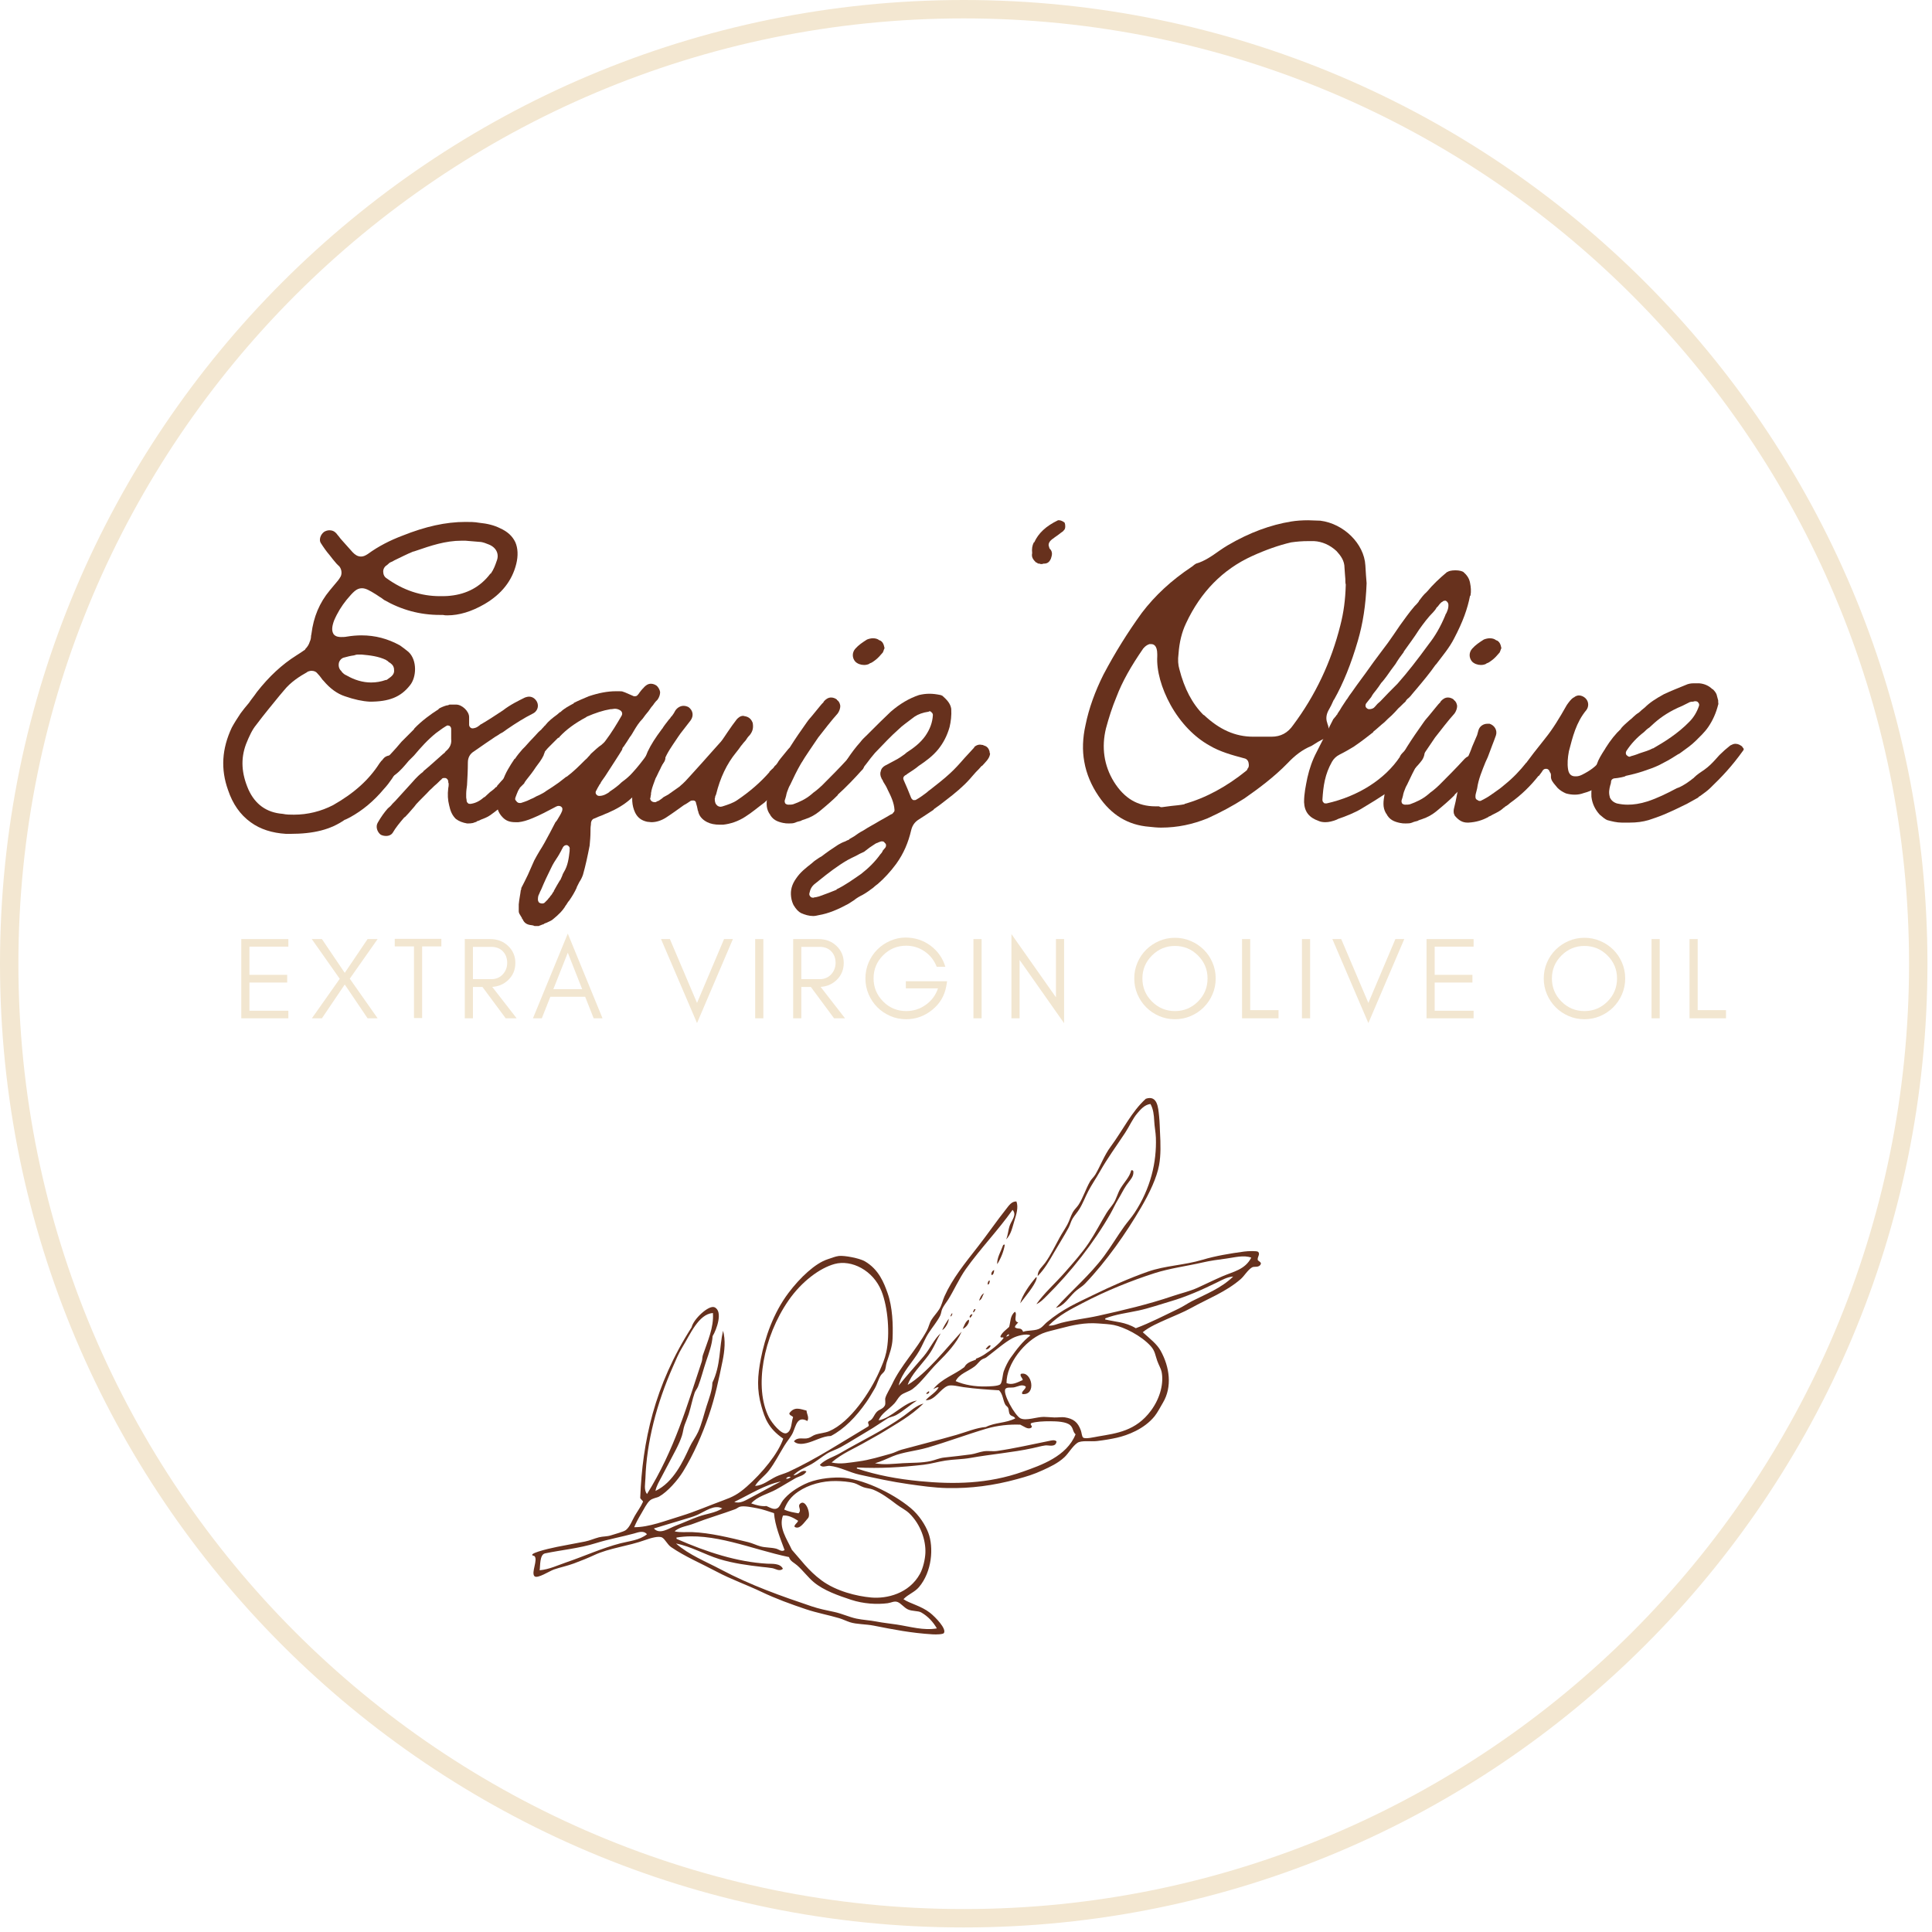 <svg xmlns="http://www.w3.org/2000/svg" xmlns:xlink="http://www.w3.org/1999/xlink" width="315px" height="315px" viewBox="0 0 315 315"><title>Group 57</title><defs><polygon id="path-1" points="0 314.258 314.258 314.258 314.258 0 0 0"></polygon></defs><g id="Page-1" stroke="none" stroke-width="1" fill="none" fill-rule="evenodd"><g id="Group-57" transform="translate(0, 0)"><path d="M312.758,157.129 C312.758,243.081 243.08,312.758 157.129,312.758 C71.177,312.758 1.5,243.081 1.5,157.129 C1.5,71.177 71.177,1.5 157.129,1.5 C243.08,1.5 312.758,71.177 312.758,157.129 Z" id="Stroke-1" stroke="#F3E7D1" stroke-width="3"></path><polygon id="Fill-3" fill="#F2E6D0" points="39.339 166.026 39.339 153.109 47.014 153.109 47.014 154.344 40.669 154.344 40.669 158.94 46.824 158.94 46.824 160.195 40.669 160.195 40.669 164.792 47.014 164.792 47.014 166.026"></polygon><polygon id="Fill-5" fill="#F2E6D0" points="56.21 160.518 52.486 166.027 50.853 166.027 55.393 159.587 50.834 153.109 52.486 153.109 56.21 158.619 59.933 153.109 61.567 153.109 57.027 159.568 61.567 166.027 59.933 166.027"></polygon><polygon id="Fill-7" fill="#F2E6D0" points="64.361 153.071 67.496 153.071 68.825 153.071 71.96 153.071 71.96 154.306 68.825 154.306 68.825 165.988 67.496 165.988 67.496 154.306 64.361 154.306"></polygon><path d="M80.112,159.644 C80.861,159.644 81.475,159.391 81.954,158.884 C82.448,158.363 82.695,157.726 82.695,156.974 C82.695,156.221 82.46,155.601 81.992,155.113 C81.523,154.626 80.897,154.382 80.112,154.382 L77.109,154.382 L77.109,159.644 L80.112,159.644 Z M82.819,159.825 C82.115,160.481 81.26,160.841 80.257,160.906 L84.234,166.027 L82.448,166.027 L78.66,160.916 L77.109,160.916 L77.109,166.027 L75.779,166.027 L75.779,153.109 L79.921,153.109 C81.072,153.109 82.037,153.473 82.819,154.202 C83.623,154.951 84.025,155.885 84.025,157.004 C84.025,158.135 83.623,159.075 82.819,159.825 L82.819,159.825 Z" id="Fill-9" fill="#F2E6D0"></path><path d="M94.92,161.277 L92.575,155.331 L90.22,161.277 L94.92,161.277 Z M96.793,166.026 L95.407,162.511 L89.731,162.511 L88.339,166.026 L86.895,166.026 L92.575,152.215 L98.236,166.026 L96.793,166.026 Z" id="Fill-11" fill="#F2E6D0"></path><polygon id="Fill-13" fill="#F2E6D0" points="107.775 153.109 109.219 153.109 113.645 163.519 118.052 153.109 119.496 153.109 113.645 166.806"></polygon><mask id="mask-2" fill="white"><use xlink:href="#path-1"></use></mask><g id="Clip-16"></g><polygon id="Fill-15" fill="#F2E6D0" mask="url(#mask-2)" points="123.127 166.026 124.457 166.026 124.457 153.109 123.127 153.109"></polygon><path d="M133.653,159.644 C134.401,159.644 135.016,159.391 135.495,158.884 C135.988,158.363 136.236,157.726 136.236,156.974 C136.236,156.221 136.001,155.601 135.532,155.113 C135.065,154.626 134.438,154.382 133.653,154.382 L130.65,154.382 L130.65,159.644 L133.653,159.644 Z M136.359,159.825 C135.655,160.481 134.802,160.841 133.798,160.906 L137.774,166.027 L135.988,166.027 L132.202,160.916 L130.65,160.916 L130.65,166.027 L129.321,166.027 L129.321,153.109 L133.463,153.109 C134.613,153.109 135.578,153.473 136.359,154.202 C137.163,154.951 137.565,155.885 137.565,157.004 C137.565,158.135 137.163,159.075 136.359,159.825 L136.359,159.825 Z" id="Fill-17" fill="#F2E6D0" mask="url(#mask-2)"></path><path d="M154.285,160.783 C154.006,162.354 153.239,163.646 151.983,164.659 C150.727,165.672 149.316,166.179 147.75,166.179 C146.838,166.179 145.977,166.005 145.166,165.656 C144.356,165.307 143.65,164.833 143.048,164.231 C142.447,163.63 141.972,162.924 141.623,162.113 C141.275,161.303 141.101,160.438 141.101,159.52 C141.101,158.601 141.275,157.738 141.623,156.927 C141.972,156.116 142.447,155.41 143.048,154.809 C143.65,154.207 144.356,153.732 145.166,153.384 C145.977,153.036 146.794,152.862 147.617,152.862 C149.163,152.862 150.528,153.3 151.71,154.177 C152.893,155.054 153.7,156.205 154.133,157.63 L152.727,157.63 C152.319,156.584 151.664,155.749 150.763,155.126 C149.861,154.503 148.856,154.191 147.75,154.191 C146.281,154.191 145.027,154.711 143.989,155.749 C142.95,156.788 142.431,158.041 142.431,159.511 C142.431,160.972 142.948,162.227 143.983,163.276 C145.018,164.324 146.273,164.848 147.75,164.848 C148.921,164.848 149.983,164.512 150.935,163.837 C151.887,163.163 152.554,162.264 152.936,161.144 L147.693,161.144 L147.693,159.985 L154.418,159.985 L154.285,160.783 Z" id="Fill-18" fill="#F2E6D0" mask="url(#mask-2)"></path><polygon id="Fill-19" fill="#F2E6D0" mask="url(#mask-2)" points="158.714 166.026 160.044 166.026 160.044 153.109 158.714 153.109"></polygon><polygon id="Fill-20" fill="#F2E6D0" mask="url(#mask-2)" points="166.238 166.026 164.907 166.026 164.907 152.292 172.165 162.607 172.165 153.109 173.494 153.109 173.494 166.825 166.238 156.51"></polygon><path d="M195.324,155.788 C194.286,154.749 193.032,154.23 191.563,154.23 C190.106,154.23 188.859,154.749 187.821,155.788 C186.782,156.826 186.262,158.074 186.262,159.53 C186.262,160.999 186.782,162.253 187.821,163.291 C188.859,164.33 190.106,164.849 191.563,164.849 C193.032,164.849 194.286,164.33 195.324,163.291 C196.363,162.253 196.883,160.999 196.883,159.53 C196.883,158.074 196.363,156.826 195.324,155.788 M197.689,162.114 C197.342,162.924 196.866,163.63 196.264,164.232 C195.663,164.833 194.957,165.308 194.146,165.657 C193.336,166.005 192.475,166.179 191.563,166.179 C190.651,166.179 189.793,166.005 188.989,165.657 C188.184,165.308 187.482,164.833 186.881,164.232 C186.279,163.63 185.803,162.924 185.456,162.114 C185.107,161.303 184.933,160.442 184.933,159.53 C184.933,158.619 185.107,157.757 185.456,156.947 C185.803,156.136 186.279,155.433 186.881,154.838 C187.482,154.243 188.184,153.771 188.989,153.423 C189.793,153.074 190.651,152.9 191.563,152.9 C192.475,152.9 193.336,153.074 194.146,153.423 C194.957,153.771 195.663,154.243 196.264,154.838 C196.866,155.433 197.342,156.136 197.689,156.947 C198.038,157.757 198.212,158.619 198.212,159.53 C198.212,160.442 198.038,161.303 197.689,162.114" id="Fill-21" fill="#F2E6D0" mask="url(#mask-2)"></path><polygon id="Fill-22" fill="#F2E6D0" mask="url(#mask-2)" points="208.454 164.697 208.454 166.026 203.838 166.026 203.173 166.026 202.508 166.026 202.508 153.109 203.838 153.109 203.838 164.697"></polygon><polygon id="Fill-23" fill="#F2E6D0" mask="url(#mask-2)" points="212.275 166.026 213.604 166.026 213.604 153.109 212.275 153.109"></polygon><polygon id="Fill-24" fill="#F2E6D0" mask="url(#mask-2)" points="217.233 153.109 218.677 153.109 223.103 163.519 227.51 153.109 228.955 153.109 223.103 166.806"></polygon><polygon id="Fill-25" fill="#F2E6D0" mask="url(#mask-2)" points="232.585 166.026 232.585 153.109 240.26 153.109 240.26 154.344 233.914 154.344 233.914 158.94 240.069 158.94 240.069 160.195 233.914 160.195 233.914 164.792 240.26 164.792 240.26 166.026"></polygon><path d="M262.09,155.788 C261.052,154.749 259.798,154.23 258.328,154.23 C256.872,154.23 255.624,154.749 254.586,155.788 C253.548,156.826 253.028,158.074 253.028,159.53 C253.028,160.999 253.548,162.253 254.586,163.291 C255.624,164.33 256.872,164.849 258.328,164.849 C259.798,164.849 261.052,164.33 262.09,163.291 C263.128,162.253 263.648,160.999 263.648,159.53 C263.648,158.074 263.128,156.826 262.09,155.788 M264.455,162.114 C264.107,162.924 263.632,163.63 263.03,164.232 C262.429,164.833 261.723,165.308 260.912,165.657 C260.102,166.005 259.24,166.179 258.328,166.179 C257.417,166.179 256.559,166.005 255.754,165.657 C254.95,165.308 254.247,164.833 253.646,164.232 C253.044,163.63 252.569,162.924 252.221,162.114 C251.872,161.303 251.698,160.442 251.698,159.53 C251.698,158.619 251.872,157.757 252.221,156.947 C252.569,156.136 253.044,155.433 253.646,154.838 C254.247,154.243 254.95,153.771 255.754,153.423 C256.559,153.074 257.417,152.9 258.328,152.9 C259.24,152.9 260.102,153.074 260.912,153.423 C261.723,153.771 262.429,154.243 263.03,154.838 C263.632,155.433 264.107,156.136 264.455,156.947 C264.804,157.757 264.978,158.619 264.978,159.53 C264.978,160.442 264.804,161.303 264.455,162.114" id="Fill-26" fill="#F2E6D0" mask="url(#mask-2)"></path><polygon id="Fill-27" fill="#F2E6D0" mask="url(#mask-2)" points="269.274 166.026 270.603 166.026 270.603 153.109 269.274 153.109"></polygon><polygon id="Fill-28" fill="#F2E6D0" mask="url(#mask-2)" points="281.413 164.697 281.413 166.026 276.797 166.026 276.132 166.026 275.467 166.026 275.467 153.109 276.797 153.109 276.797 164.697"></polygon><path d="M71.725,97.2 C72.269,97.2 72.881,97.2 73.425,97.132 C76.077,96.86 78.32,95.704 79.952,93.529 L80.02,93.529 C80.496,92.848 80.768,92.101 80.972,91.489 C81.448,90.333 80.904,89.245 79.68,88.769 C79.204,88.565 78.796,88.429 78.388,88.361 L78.32,88.361 C77.504,88.293 76.621,88.225 75.872,88.157 L75.261,88.157 C72.609,88.157 70.229,88.973 67.85,89.789 L67.441,89.925 L67.373,89.925 C66.353,90.333 65.333,90.877 64.313,91.353 C64.11,91.489 63.838,91.625 63.634,91.693 C63.498,91.761 63.43,91.828 63.294,91.965 C63.225,91.965 63.225,92.033 63.158,92.101 C62.75,92.304 62.478,92.713 62.478,93.189 C62.478,93.664 62.682,94.073 63.022,94.277 C65.742,96.248 68.665,97.2 71.725,97.2 L71.725,97.2 Z M60.506,111.275 C61.322,111.275 62.138,111.139 62.886,110.867 L63.022,110.867 C63.294,110.663 63.634,110.459 63.906,110.187 C64.178,109.915 64.313,109.575 64.246,109.167 C64.246,108.759 64.042,108.419 63.769,108.215 C63.634,108.079 63.498,108.011 63.362,107.943 C63.294,107.807 63.158,107.739 63.022,107.671 L62.954,107.603 C61.662,106.991 60.37,106.855 58.942,106.719 L58.534,106.719 L58.466,106.719 L58.33,106.719 C58.126,106.719 57.922,106.787 57.718,106.855 C57.174,106.923 56.63,107.059 56.154,107.195 C55.746,107.263 55.407,107.603 55.27,108.011 C55.135,108.555 55.27,109.099 55.679,109.439 C55.679,109.507 55.746,109.507 55.746,109.575 C55.951,109.779 56.154,109.983 56.495,110.119 C57.786,110.867 59.146,111.275 60.506,111.275 L60.506,111.275 Z M46.636,135.956 C44.392,135.82 42.42,135.208 40.856,134.053 C39.156,132.828 37.933,131.061 37.184,128.817 C35.96,125.417 36.164,122.086 37.796,118.618 C38.204,117.87 38.68,117.122 39.224,116.306 C39.632,115.762 40.108,115.15 40.584,114.606 C40.992,113.994 41.468,113.45 41.876,112.839 C43.848,110.323 45.955,108.351 48.335,106.855 C48.879,106.515 49.287,106.243 49.763,105.903 L49.763,105.835 C50.103,105.495 50.375,105.087 50.511,104.612 C50.647,104.339 50.715,103.999 50.715,103.659 C50.715,103.592 50.783,103.455 50.783,103.32 C51.123,100.6 52.075,98.288 53.775,96.248 C54.251,95.704 54.659,95.16 55.135,94.617 C55.203,94.48 55.407,94.277 55.407,94.208 C55.814,93.733 55.746,92.848 55.339,92.372 C55.339,92.304 55.339,92.304 55.27,92.304 L54.863,91.897 C54.454,91.421 54.115,91.013 53.707,90.469 C53.231,89.925 52.755,89.245 52.279,88.497 C52.007,88.021 52.211,87.205 52.823,86.729 C53.027,86.593 53.367,86.457 53.707,86.457 C54.115,86.457 54.454,86.593 54.659,86.797 C54.863,86.933 54.998,87.205 55.203,87.409 C55.407,87.681 55.61,87.953 55.814,88.157 L57.515,90.061 C57.854,90.401 58.262,90.741 58.874,90.741 C59.214,90.741 59.554,90.605 59.962,90.333 C61.73,89.041 63.634,88.089 65.605,87.341 C69.345,85.845 72.677,85.097 75.872,85.097 C76.621,85.097 77.368,85.097 78.116,85.233 C79.476,85.369 80.564,85.641 81.516,86.117 C82.74,86.661 83.556,87.409 84.032,88.429 C84.439,89.381 84.508,90.605 84.168,91.965 C83.488,94.684 81.788,96.86 79,98.492 C76.892,99.716 74.852,100.328 72.949,100.328 C72.677,100.328 72.473,100.328 72.201,100.26 L72.133,100.26 L71.725,100.26 C68.461,100.26 65.47,99.444 62.614,97.812 C62.41,97.676 62.206,97.472 61.934,97.336 C61.73,97.2 61.526,97.064 61.322,96.928 C60.234,96.248 59.622,95.908 59.01,95.908 C58.126,95.908 57.582,96.52 56.495,97.812 C55.679,98.832 54.998,99.92 54.454,101.212 C54.115,102.163 54.047,102.844 54.387,103.387 C54.726,103.864 55.407,103.864 55.61,103.864 C55.883,103.864 56.223,103.864 56.562,103.795 C57.378,103.659 58.194,103.592 58.942,103.592 C61.186,103.592 63.225,104.136 65.198,105.223 C65.674,105.563 66.149,105.903 66.625,106.311 C68.053,107.671 67.917,110.459 66.829,111.751 C65.333,113.655 63.43,114.403 60.302,114.403 C59.078,114.334 57.786,114.062 56.223,113.518 C54.998,113.111 53.843,112.295 52.755,111.003 C52.619,110.867 52.483,110.731 52.415,110.595 C52.211,110.323 52.007,110.051 51.735,109.779 C51.531,109.507 51.191,109.371 50.783,109.371 C50.579,109.371 50.375,109.439 50.171,109.507 C50.103,109.507 50.103,109.575 50.103,109.575 C48.879,110.255 47.383,111.207 46.295,112.567 C46.295,112.567 45.819,113.111 45.548,113.45 C44.324,114.947 43.032,116.51 41.808,118.142 C41.128,118.958 40.652,119.978 40.108,121.338 C39.224,123.718 39.36,126.097 40.516,128.749 C41.604,131.129 43.44,132.489 46.092,132.693 C46.704,132.828 47.315,132.828 47.927,132.828 C50.171,132.828 52.347,132.284 54.319,131.265 C57.786,129.293 60.166,127.117 61.866,124.465 C62.07,124.194 62.206,123.99 62.41,123.853 L62.41,123.785 C62.75,123.377 63.158,123.174 63.634,123.174 C63.906,123.174 64.178,123.242 64.45,123.446 C64.789,123.581 64.994,123.921 65.061,124.262 C65.198,124.669 65.13,125.077 64.926,125.349 C64.313,126.369 63.566,127.593 62.614,128.613 C60.914,130.653 59.078,132.149 57.106,133.237 L56.29,133.644 L56.223,133.644 C53.911,135.276 51.123,135.956 47.315,135.956 L46.636,135.956 Z" id="Fill-29" fill="#67311D" mask="url(#mask-2)"></path><path d="M62.072,136.092 C61.528,135.684 61.188,134.8 61.596,134.12 C62.14,133.168 62.684,132.421 63.228,131.809 C63.5,131.605 63.772,131.333 63.976,131.061 L64.452,130.585 L67.172,127.593 C67.511,127.185 67.851,126.845 68.191,126.505 C68.464,126.233 68.735,126.029 69.008,125.825 L69.008,125.757 C70.095,124.873 71.183,123.853 72.271,122.902 C72.407,122.833 72.543,122.697 72.611,122.562 C73.087,122.154 73.699,121.542 73.563,120.454 L73.563,120.386 L73.563,119.57 L73.563,118.89 C73.563,118.686 73.495,118.482 73.291,118.346 C73.223,118.346 73.087,118.278 73.019,118.278 C72.883,118.278 72.815,118.346 72.679,118.414 C71.999,118.822 71.523,119.23 71.115,119.502 C69.755,120.59 68.599,121.882 67.511,123.174 L66.628,124.057 C65.947,124.873 65.268,125.689 64.452,126.301 C64.112,126.573 63.772,126.709 63.364,126.709 C62.956,126.709 62.616,126.505 62.276,126.233 C62.004,125.893 61.868,125.485 61.936,125.009 C61.936,124.669 62.14,124.329 62.412,124.125 C63.296,123.446 63.976,122.63 64.656,121.882 C64.927,121.542 65.2,121.27 65.471,120.93 L66.491,119.91 L67.511,118.89 L67.511,118.822 C68.735,117.53 70.231,116.442 71.523,115.626 L71.523,115.558 C71.863,115.354 72.339,115.15 72.815,115.014 C73.019,115.014 73.155,114.946 73.291,114.878 L74.175,114.878 L74.243,114.878 L74.379,114.878 C75.331,114.878 76.487,115.966 76.487,116.918 L76.487,118.142 C76.487,118.346 76.554,118.482 76.691,118.618 C76.759,118.686 76.894,118.754 77.03,118.754 L77.098,118.754 C77.711,118.686 77.982,118.414 78.255,118.21 C78.322,118.142 78.39,118.074 78.458,118.074 C79.614,117.394 80.77,116.646 81.994,115.83 C83.218,114.878 84.509,114.266 85.597,113.722 C85.801,113.655 86.006,113.586 86.278,113.586 C86.822,113.586 87.298,113.926 87.57,114.47 C87.909,115.218 87.57,116.034 86.822,116.374 C85.462,117.054 84.17,117.87 82.674,118.89 C82.334,119.162 81.926,119.434 81.518,119.638 C81.314,119.774 81.042,119.978 80.77,120.113 C79.75,120.794 78.662,121.542 77.302,122.493 C76.623,122.902 76.282,123.513 76.282,124.329 C76.282,125.553 76.215,126.777 76.147,128.001 C76.079,128.477 76.01,129.021 76.01,129.429 L76.01,129.973 C76.01,130.177 76.079,130.313 76.079,130.517 C76.079,130.653 76.147,130.857 76.282,130.925 C76.35,131.061 76.487,131.061 76.623,131.061 L76.759,131.061 C77.711,130.925 78.39,130.448 78.934,129.973 L79.002,129.973 C79.274,129.701 79.614,129.429 79.886,129.157 C80.226,128.885 80.566,128.681 80.838,128.341 L80.906,128.341 L81.042,128.205 L81.042,128.137 C81.518,127.593 81.994,127.049 82.47,126.573 C83.218,125.757 84.034,124.873 84.646,123.853 L84.646,123.785 C84.986,123.309 85.326,122.765 85.666,122.289 C85.801,122.086 85.938,121.882 86.073,121.745 C86.073,121.677 86.141,121.677 86.141,121.677 C86.414,121.201 86.889,120.93 87.433,120.93 C87.637,120.93 87.909,120.998 88.114,121.134 C88.725,121.474 89.065,122.289 88.657,123.037 L88.657,123.106 C88.317,123.853 87.773,124.533 87.365,125.077 C86.889,125.825 86.345,126.505 85.801,127.185 C85.666,127.389 85.53,127.525 85.462,127.729 L84.714,128.477 L84.714,128.545 C83.422,130.109 81.858,131.536 79.954,132.897 C79.478,133.237 78.934,133.441 78.39,133.644 C78.186,133.78 77.914,133.848 77.711,133.916 L77.711,133.985 C77.438,134.052 77.302,134.12 77.098,134.188 C76.759,134.256 76.554,134.256 76.35,134.256 L76.147,134.256 C75.399,134.12 74.855,133.916 74.311,133.509 C73.699,132.897 73.427,132.217 73.223,131.265 C73.019,130.448 72.951,129.565 73.087,128.477 C73.155,128.205 73.155,127.933 73.155,127.729 C73.087,127.661 73.087,127.525 73.087,127.457 C73.087,127.117 72.815,126.845 72.543,126.845 L72.407,126.845 C72.203,126.845 72.067,126.913 71.999,127.049 C71.659,127.321 71.387,127.661 71.047,127.933 C70.707,128.205 70.435,128.545 70.095,128.817 C69.347,129.633 68.531,130.381 67.851,131.129 C67.647,131.401 67.444,131.673 67.239,131.877 C66.832,132.353 66.424,132.828 66.015,133.237 L65.947,133.237 C65.132,134.188 64.52,134.936 64.044,135.752 C63.84,136.092 63.432,136.296 62.956,136.296 C62.616,136.296 62.344,136.228 62.072,136.092" id="Fill-30" fill="#67311D" mask="url(#mask-2)"></path><path d="M87.707,146.699 C87.707,146.835 87.775,146.971 87.843,147.107 C87.911,147.175 88.115,147.311 88.387,147.311 C88.591,147.311 88.727,147.243 88.795,147.175 L89.271,146.699 C89.407,146.495 89.543,146.359 89.679,146.223 L89.679,146.155 C89.815,146.019 89.951,145.883 90.019,145.747 C90.087,145.611 90.155,145.475 90.291,145.339 L90.291,145.271 C90.631,144.659 90.971,144.047 91.311,143.503 C91.379,143.503 91.379,143.435 91.379,143.435 C91.447,143.232 91.582,143.028 91.65,142.824 C91.719,142.619 91.787,142.415 91.923,142.212 C92.603,141.124 92.738,139.9 92.874,138.744 L92.874,138.472 C92.942,138.132 92.738,137.928 92.467,137.792 L92.331,137.792 C92.126,137.792 91.923,137.928 91.787,138.132 C91.719,138.336 91.582,138.472 91.515,138.676 C91.379,138.88 91.311,139.084 91.175,139.288 C91.106,139.424 91.039,139.492 90.971,139.628 C90.562,140.24 90.155,140.852 89.815,141.6 C89.271,142.688 88.727,143.844 88.251,144.999 C88.115,145.271 87.979,145.543 87.911,145.747 C87.707,146.087 87.707,146.427 87.707,146.699 L87.707,146.699 Z M84.715,130.925 L84.919,130.925 C85.123,130.857 85.327,130.789 85.531,130.721 C85.735,130.653 85.871,130.585 86.075,130.517 C86.143,130.517 86.143,130.449 86.143,130.449 C86.279,130.449 86.347,130.381 86.483,130.313 C86.619,130.245 86.823,130.177 86.959,130.109 C87.299,129.905 87.571,129.769 87.911,129.633 C88.319,129.429 88.727,129.225 89.067,128.953 C89.747,128.545 90.427,128.069 91.106,127.593 C91.515,127.253 91.923,126.981 92.331,126.641 L92.398,126.641 C93.486,125.825 94.438,124.873 95.39,123.921 C95.526,123.785 95.73,123.65 95.866,123.446 C96.002,123.309 96.206,123.106 96.342,122.902 C96.954,122.358 97.498,121.814 98.11,121.406 C98.178,121.338 98.178,121.338 98.246,121.27 C98.246,121.27 98.314,121.27 98.314,121.201 C98.45,121.134 98.518,120.998 98.654,120.862 C99.742,119.434 100.626,117.938 101.374,116.646 C101.51,116.374 101.441,116.102 101.238,115.898 C100.966,115.694 100.626,115.558 100.286,115.558 C100.014,115.558 99.878,115.626 99.674,115.626 L99.538,115.626 C98.314,115.83 97.09,116.238 95.662,116.85 L95.594,116.918 C93.69,117.938 92.331,118.958 91.243,120.114 C91.243,120.182 91.175,120.182 91.175,120.25 C91.106,120.25 91.039,120.318 90.971,120.318 C90.767,120.522 90.562,120.726 90.359,120.93 C90.155,121.134 89.883,121.406 89.679,121.61 C89.407,121.882 89.135,122.154 88.931,122.426 C88.727,122.698 88.523,122.97 88.251,123.174 C86.687,124.669 85.599,126.233 84.987,127.933 C84.579,128.613 84.308,129.293 84.035,130.041 C83.967,130.245 83.967,130.449 84.171,130.585 C84.308,130.857 84.579,130.925 84.715,130.925 L84.715,130.925 Z M87.163,150.983 C87.027,150.915 86.823,150.847 86.687,150.847 C85.939,150.779 85.463,150.507 85.191,149.827 L85.123,149.827 C85.123,149.691 85.055,149.555 84.987,149.487 C84.783,149.147 84.579,148.875 84.579,148.603 L84.579,148.195 L84.579,147.447 C84.647,146.631 84.852,145.747 84.919,145.067 L84.987,145.067 L84.987,144.795 C85.395,144.047 85.735,143.3 86.075,142.619 C86.415,141.871 86.755,141.056 87.095,140.308 C87.367,139.764 87.707,139.22 87.979,138.744 C88.251,138.336 88.523,137.86 88.795,137.384 C89.067,136.84 89.407,136.296 89.679,135.752 C89.951,135.208 90.291,134.596 90.562,134.053 C90.631,133.985 90.767,133.848 90.835,133.712 C91.106,133.237 91.447,132.761 91.65,132.217 C91.719,131.945 91.719,131.741 91.582,131.605 C91.447,131.469 91.311,131.401 91.106,131.401 L90.971,131.401 C90.699,131.469 90.495,131.605 90.359,131.673 C89.203,132.284 88.047,132.897 86.891,133.372 C85.939,133.781 85.191,133.985 84.511,134.053 L84.035,134.053 C83.151,134.053 82.54,133.848 81.996,133.304 C81.18,132.489 80.908,131.605 81.044,130.245 L81.044,130.177 C81.112,129.361 81.452,128.613 81.791,127.797 C81.859,127.593 81.928,127.389 81.996,127.253 C82.403,126.029 83.083,124.941 83.899,123.718 L83.967,123.718 C84.308,123.174 84.783,122.63 85.191,122.154 C85.327,122.018 85.463,121.882 85.599,121.745 C86.143,121.134 86.687,120.522 87.231,119.978 C87.571,119.57 87.911,119.23 88.251,118.958 C88.387,118.754 88.591,118.618 88.727,118.414 L88.863,118.278 C88.931,118.278 88.931,118.278 88.931,118.21 C89.407,117.598 90.087,117.054 90.835,116.51 C90.971,116.374 91.175,116.238 91.311,116.102 L91.379,116.102 C91.991,115.491 92.807,115.082 93.555,114.674 L93.555,114.606 C94.37,114.199 95.186,113.859 96.002,113.518 C97.634,112.974 99.062,112.702 100.422,112.702 L100.694,112.702 L100.966,112.702 C101.238,112.702 101.51,112.702 101.714,112.839 L101.782,112.839 C102.258,113.042 102.733,113.246 103.346,113.518 L103.549,113.518 C103.686,113.518 103.89,113.45 103.957,113.315 C104.093,113.178 104.161,113.111 104.229,112.974 C104.434,112.702 104.637,112.43 104.841,112.227 C104.841,112.227 104.909,112.227 104.909,112.158 C105.249,111.751 105.657,111.479 106.133,111.479 C106.473,111.479 106.813,111.615 107.085,111.819 C107.357,112.091 107.561,112.43 107.629,112.839 C107.629,113.246 107.493,113.655 107.221,114.062 C107.017,114.266 106.813,114.47 106.677,114.674 C106.541,114.878 106.405,115.082 106.201,115.286 C106.065,115.491 105.861,115.762 105.725,115.966 C105.385,116.374 105.045,116.782 104.773,117.19 C104.161,117.802 103.753,118.482 103.346,119.162 C103.142,119.502 103.005,119.774 102.802,120.046 L102.733,120.114 C102.394,120.657 102.054,121.201 101.714,121.678 L101.714,121.745 L101.645,121.745 C101.578,121.814 101.441,122.018 101.441,122.221 C101.17,122.698 99.402,125.417 98.654,126.573 C98.178,127.253 97.906,127.593 97.906,127.729 C97.77,127.865 97.702,128.001 97.634,128.137 C97.498,128.341 97.362,128.613 97.226,128.885 C97.09,129.021 97.09,129.293 97.158,129.429 C97.294,129.633 97.43,129.769 97.702,129.769 C98.382,129.769 98.926,129.429 99.334,129.157 C99.334,129.089 99.402,129.089 99.47,129.021 C100.082,128.613 100.762,128.137 101.374,127.525 C102.122,126.981 102.665,126.505 103.142,125.961 C103.957,125.077 104.705,124.125 105.589,122.902 C105.997,122.426 106.269,122.221 106.745,122.154 L107.017,122.154 C107.493,122.154 107.901,122.358 108.241,122.833 C108.581,123.309 108.581,123.853 108.173,124.397 C107.221,125.825 106.065,127.389 104.501,128.749 L102.598,130.449 C101.714,131.197 100.626,131.877 99.062,132.556 C98.654,132.693 98.314,132.897 97.906,133.032 C97.498,133.168 97.158,133.372 96.75,133.509 C96.614,133.576 96.546,133.712 96.478,133.781 C96.342,134.053 96.342,134.256 96.342,134.46 C96.274,134.868 96.274,135.208 96.274,135.616 C96.274,136.364 96.206,137.112 96.138,137.86 C95.798,139.628 95.458,141.192 95.05,142.619 C94.914,143.028 94.71,143.435 94.438,143.844 C94.302,144.116 94.166,144.387 94.03,144.659 L94.03,144.727 C93.69,145.475 93.282,146.155 92.807,146.835 C92.603,147.039 92.467,147.311 92.331,147.515 C92.331,147.515 92.331,147.583 92.263,147.583 C91.787,148.467 90.971,149.215 90.223,149.827 C89.951,150.099 89.543,150.235 89.135,150.439 C88.931,150.507 88.727,150.574 88.591,150.711 C88.455,150.711 88.319,150.779 88.183,150.847 C88.115,150.847 87.979,150.915 87.843,150.983 L87.163,150.983 Z" id="Fill-31" fill="#67311D" mask="url(#mask-2)"></path><path d="M115.315,134.053 C114.499,133.645 113.955,133.033 113.819,132.217 C113.751,132.149 113.751,132.081 113.751,132.013 C113.683,131.673 113.615,131.333 113.479,130.925 C113.479,130.721 113.343,130.585 113.139,130.517 L112.935,130.517 C112.867,130.517 112.731,130.517 112.595,130.585 C112.187,130.857 111.915,131.061 111.507,131.265 C110.555,131.945 109.535,132.693 108.584,133.305 C107.836,133.781 107.02,134.053 106.204,134.053 C106,134.053 105.728,133.985 105.524,133.985 C104.572,133.781 103.96,133.305 103.552,132.489 C103.008,131.333 102.94,130.041 103.28,128.477 C103.688,126.914 104.368,125.418 105.048,123.922 C105.252,123.446 105.388,123.038 105.592,122.562 C106.136,121.406 106.883,120.25 107.903,118.89 C107.903,118.89 107.903,118.823 107.971,118.823 C108.244,118.346 108.651,117.87 109.059,117.326 C109.195,117.191 109.332,117.054 109.399,116.85 L109.467,116.85 C109.671,116.579 109.876,116.306 110.079,115.899 C110.419,115.355 110.963,115.083 111.439,115.083 C111.711,115.083 111.983,115.151 112.255,115.287 C113.003,115.831 113.139,116.715 112.595,117.463 L110.963,119.57 C110.691,119.978 110.419,120.318 110.215,120.658 C109.535,121.678 108.788,122.698 108.312,123.922 C108.107,124.398 107.836,124.942 107.631,125.418 C107.359,125.894 107.156,126.438 106.883,126.914 C106.612,127.661 106.339,128.342 106.204,128.953 L106.204,129.021 C106.136,129.225 106.136,129.361 106.136,129.565 C106.068,129.769 106.068,129.905 106.068,130.041 C106,130.109 106,130.109 106,130.178 C106,130.381 106.204,130.789 106.748,130.789 C106.883,130.789 106.952,130.789 107.02,130.721 C107.156,130.653 107.224,130.585 107.359,130.585 C107.631,130.381 107.903,130.245 108.175,129.973 C108.447,129.837 108.651,129.701 108.923,129.565 C109.535,129.157 110.147,128.681 110.759,128.273 C110.827,128.273 110.827,128.205 110.827,128.205 C111.507,127.661 112.051,127.05 112.595,126.438 C113.207,125.758 113.887,125.01 114.499,124.33 C115.383,123.31 116.335,122.29 117.287,121.202 C117.627,120.862 117.898,120.454 118.17,120.046 C118.306,119.843 118.442,119.638 118.579,119.434 C119.123,118.618 119.667,117.87 120.142,117.259 C120.346,117.054 120.686,116.715 121.162,116.715 C121.298,116.715 121.366,116.782 121.502,116.782 C122.182,116.919 122.522,117.326 122.726,117.87 C122.862,118.686 122.726,119.23 122.25,119.843 C121.978,120.114 121.774,120.386 121.57,120.726 C121.298,120.998 121.094,121.27 120.89,121.542 C120.822,121.542 120.822,121.61 120.822,121.61 C120.55,122.018 120.278,122.358 120.006,122.698 C118.51,124.534 117.422,126.778 116.743,129.565 C116.674,129.634 116.674,129.769 116.607,129.837 L116.607,129.973 C116.607,130.041 116.539,130.109 116.539,130.178 C116.539,130.449 116.539,130.925 116.811,131.197 C116.947,131.401 117.218,131.537 117.491,131.537 C117.627,131.537 117.831,131.469 118.035,131.401 C118.647,131.197 119.53,130.925 120.211,130.449 C122.318,129.021 124.018,127.526 125.446,125.894 L125.446,125.826 C125.582,125.69 125.718,125.553 125.854,125.418 C126.058,125.282 126.194,125.078 126.33,124.874 C126.534,124.738 126.669,124.534 126.806,124.33 C126.941,124.058 127.146,123.854 127.282,123.65 C127.69,123.174 128.097,122.63 128.505,122.154 C128.777,121.814 129.185,121.678 129.593,121.678 C129.933,121.678 130.205,121.746 130.477,121.95 C131.089,122.494 131.225,123.378 130.817,124.058 C130.137,124.942 129.458,125.826 128.641,126.71 C127.418,128.137 126.058,129.565 124.63,130.857 C123.61,131.605 122.59,132.489 121.502,133.169 C120.346,133.917 119.123,134.325 117.898,134.461 L117.355,134.461 C116.539,134.461 115.859,134.325 115.315,134.053" id="Fill-32" fill="#67311D" mask="url(#mask-2)"></path><path d="M139.453,107.876 C138.909,107.264 138.909,106.38 139.453,105.768 C139.997,105.156 140.609,104.748 141.357,104.272 C141.697,104.136 142.037,104.068 142.309,104.068 C142.717,104.068 143.057,104.136 143.397,104.408 L143.465,104.408 C143.873,104.612 144.077,104.952 144.213,105.632 C144.213,105.7 144.213,105.768 144.144,105.836 C144.077,106.04 144.009,106.244 143.941,106.38 C143.533,106.856 143.125,107.332 142.649,107.672 C142.377,107.876 142.105,108.08 141.833,108.147 C141.833,108.147 141.765,108.147 141.765,108.216 C141.493,108.352 141.221,108.42 140.881,108.42 C140.337,108.42 139.793,108.216 139.453,107.876 M127.826,134.189 L127.758,134.189 C126.738,133.985 125.923,133.645 125.447,132.625 C125.379,132.625 125.379,132.625 125.379,132.557 C124.835,131.605 124.971,130.653 125.175,129.498 L125.175,129.43 C125.447,128.273 125.923,127.05 126.535,125.826 C127.282,124.262 128.234,122.766 128.846,121.746 C129.662,120.455 130.546,119.163 131.566,117.735 C131.838,117.327 132.178,116.987 132.45,116.647 C132.654,116.375 132.858,116.171 133.062,115.899 C133.266,115.627 133.47,115.423 133.674,115.151 C133.878,114.879 134.082,114.675 134.286,114.471 L134.286,114.403 C134.626,113.995 135.034,113.723 135.51,113.723 C135.849,113.723 136.189,113.859 136.461,114.063 L136.461,114.131 C136.802,114.335 136.937,114.675 137.005,115.083 C137.005,115.491 136.87,115.899 136.598,116.307 C135.441,117.599 134.422,118.959 133.402,120.251 C132.45,121.678 131.43,123.106 130.614,124.466 C129.934,125.622 129.39,126.778 128.846,127.934 C128.71,128.138 128.642,128.342 128.574,128.478 C128.37,128.954 128.234,129.361 128.166,129.77 C128.099,130.042 128.03,130.246 127.962,130.449 C127.894,130.653 127.962,130.857 128.03,130.993 C128.166,131.129 128.37,131.197 128.506,131.197 C128.846,131.197 129.05,131.197 129.322,131.129 C130.274,130.79 131.362,130.313 132.314,129.498 C132.518,129.293 132.722,129.158 132.994,128.954 C133.334,128.682 133.742,128.342 134.082,128.002 C135.441,126.642 136.87,125.214 138.229,123.718 C138.569,123.378 138.977,123.174 139.385,123.174 C139.725,123.174 140.065,123.31 140.337,123.582 C140.677,123.854 140.881,124.194 140.881,124.534 C140.949,124.942 140.813,125.35 140.473,125.622 C139.385,126.846 137.957,128.342 136.598,129.565 L136.598,129.634 C135.714,130.518 134.762,131.334 133.606,132.285 C132.926,132.829 132.246,133.237 131.226,133.577 C131.022,133.645 130.75,133.713 130.546,133.849 C130.274,133.917 129.934,133.985 129.662,134.121 C129.322,134.257 128.982,134.257 128.642,134.257 C128.37,134.257 128.099,134.257 127.826,134.189" id="Fill-33" fill="#67311D" mask="url(#mask-2)"></path><path d="M139.522,139.56 C139.114,139.764 138.638,139.968 138.163,140.24 C136.531,141.192 135.035,142.348 133.607,143.503 C133.335,143.707 133.131,143.912 132.927,144.047 C132.383,144.456 132.111,144.932 131.975,145.611 C131.907,145.815 131.975,146.019 132.111,146.155 C132.179,146.291 132.383,146.359 132.519,146.359 L132.655,146.359 C132.791,146.291 132.859,146.291 132.995,146.291 C133.199,146.223 133.335,146.223 133.539,146.155 C134.695,145.747 135.579,145.408 136.395,145.067 L136.395,144.999 C137.822,144.32 139.114,143.368 140.406,142.484 C141.63,141.532 142.718,140.444 143.534,139.288 C143.738,139.084 143.874,138.88 143.942,138.676 C144.078,138.54 144.214,138.336 144.35,138.2 C144.486,137.996 144.486,137.792 144.418,137.588 C144.35,137.52 144.282,137.452 144.214,137.384 C144.214,137.316 144.214,137.316 144.146,137.316 C144.078,137.18 143.942,137.18 143.806,137.18 L143.67,137.18 C143.466,137.248 143.262,137.316 143.126,137.384 C143.058,137.452 142.99,137.452 142.922,137.452 C142.854,137.52 142.854,137.52 142.786,137.52 C142.446,137.724 142.106,137.996 141.766,138.2 C141.494,138.404 141.154,138.676 140.882,138.88 C140.406,139.084 139.998,139.288 139.522,139.56 M130.615,148.875 C130.207,148.671 129.799,148.263 129.391,147.583 C129.255,147.311 129.051,146.835 128.983,146.223 C128.847,145.135 129.119,144.184 129.799,143.232 C130.479,142.212 131.363,141.532 132.315,140.784 C132.451,140.648 132.655,140.512 132.791,140.376 C133.199,140.104 133.539,139.832 133.947,139.628 C134.831,138.948 135.714,138.336 136.667,137.724 C137.006,137.52 137.415,137.316 137.822,137.18 C138.026,137.044 138.23,136.976 138.434,136.908 L138.434,136.84 C138.707,136.705 138.978,136.5 139.251,136.364 C139.726,136.024 140.202,135.685 140.746,135.413 C141.562,134.869 142.514,134.393 143.398,133.849 C144.01,133.509 144.622,133.168 145.302,132.761 C145.438,132.761 145.574,132.624 145.642,132.489 C145.778,132.421 145.846,132.217 145.846,132.081 C145.778,130.857 145.234,129.769 144.758,128.817 C144.554,128.341 144.282,127.865 144.01,127.457 C143.942,127.253 143.874,127.117 143.738,126.981 L143.738,126.914 C143.534,126.573 143.466,126.097 143.602,125.757 C143.67,125.35 143.942,125.009 144.35,124.806 C144.758,124.602 145.098,124.397 145.505,124.194 C146.049,123.921 146.662,123.581 147.206,123.174 C147.41,123.038 147.613,122.902 147.817,122.698 C148.973,121.95 150.061,121.134 150.877,119.978 C151.625,118.89 152.033,117.802 152.101,116.579 C152.101,116.442 152.033,116.238 151.897,116.17 C151.829,116.035 151.693,115.966 151.557,115.966 C151.489,115.966 151.489,115.966 151.421,116.035 C150.469,116.17 149.721,116.442 149.109,116.85 C148.905,116.986 148.769,117.123 148.565,117.258 C147.885,117.802 147.137,118.278 146.458,118.958 C145.302,119.978 144.146,121.202 142.65,122.766 C142.174,123.31 141.766,123.853 141.358,124.397 C141.154,124.669 140.882,125.009 140.61,125.35 C140.338,125.757 139.998,125.961 139.522,125.961 C139.386,125.961 139.251,125.961 139.114,125.893 C138.502,125.757 138.094,125.417 137.959,124.738 C137.89,124.33 137.959,124.058 138.23,123.65 C138.774,122.833 139.522,121.814 140.27,120.998 C140.61,120.522 141.018,120.182 141.426,119.774 C141.562,119.638 141.698,119.502 141.834,119.366 C142.922,118.278 144.078,117.123 145.234,116.035 C146.73,114.743 148.225,113.859 149.857,113.315 C150.469,113.179 150.945,113.111 151.557,113.111 C152.101,113.111 152.645,113.179 153.325,113.315 C153.393,113.315 153.461,113.383 153.529,113.383 C153.529,113.383 153.597,113.451 153.665,113.451 C154.345,114.062 154.957,114.674 155.093,115.559 C155.161,116.714 155.025,117.666 154.821,118.55 C154.413,119.978 153.801,121.134 152.985,122.154 C152.101,123.242 151.013,124.058 149.789,124.873 C149.245,125.35 148.565,125.757 147.954,126.165 C147.817,126.301 147.681,126.37 147.545,126.437 C147.273,126.641 147.206,126.914 147.341,127.185 C147.75,128.069 148.157,129.089 148.565,130.109 C148.633,130.245 148.769,130.381 148.905,130.449 L149.109,130.449 C149.177,130.449 149.313,130.449 149.381,130.381 C149.993,130.041 150.537,129.633 151.081,129.225 C151.285,129.021 151.489,128.885 151.761,128.681 C152.781,127.865 153.869,127.049 154.889,126.097 C155.637,125.417 156.384,124.602 157.269,123.581 C157.541,123.31 157.813,122.97 158.084,122.698 C158.356,122.426 158.56,122.154 158.833,121.882 L158.833,121.814 C159.104,121.542 159.444,121.406 159.784,121.406 C159.92,121.406 160.124,121.474 160.328,121.474 C160.328,121.542 160.328,121.542 160.396,121.542 C160.94,121.678 161.211,122.018 161.348,122.562 C161.348,122.698 161.348,122.766 161.416,122.833 L161.416,122.97 C161.28,123.718 160.736,124.194 160.124,124.873 L160.056,124.873 C159.784,125.213 159.444,125.553 159.104,125.893 C158.764,126.301 158.424,126.641 158.152,126.981 C157.064,128.205 155.772,129.293 154.073,130.585 C153.461,131.061 152.849,131.537 152.237,131.945 L152.237,132.013 C151.421,132.557 150.605,133.101 149.857,133.577 C149.177,133.985 148.769,134.529 148.565,135.344 C148.089,137.384 147.341,139.152 146.118,140.852 C145.166,142.144 144.146,143.232 143.126,144.116 C142.854,144.32 142.582,144.523 142.378,144.727 C141.834,145.135 141.29,145.543 140.678,145.883 C140.134,146.155 139.658,146.427 139.251,146.767 C138.91,146.971 138.638,147.175 138.298,147.379 C136.667,148.263 135.103,148.943 133.471,149.215 C133.199,149.283 132.859,149.351 132.587,149.351 C131.907,149.351 131.227,149.147 130.615,148.875" id="Fill-34" fill="#67311D" mask="url(#mask-2)"></path><path d="M169.509,91.897 L169.442,91.897 L169.373,91.897 C169.238,91.897 169.169,91.829 168.965,91.693 L168.898,91.693 C168.421,91.217 168.15,90.809 168.285,90.197 L168.285,90.129 C168.217,89.517 168.285,88.973 168.558,88.429 L168.625,88.429 C169.305,86.933 170.53,85.777 172.501,84.826 L172.705,84.826 C172.909,84.826 173.249,84.961 173.521,85.166 L173.589,85.233 C173.725,85.574 173.725,86.186 173.521,86.389 L173.453,86.458 C173.385,86.593 173.181,86.73 172.977,86.865 C172.637,87.137 172.365,87.341 171.957,87.613 C171.822,87.75 171.549,87.885 171.345,88.089 C170.869,88.565 170.937,88.973 171.073,89.245 L171.073,89.313 C171.073,89.381 171.141,89.381 171.141,89.449 L171.209,89.517 C171.209,89.585 171.209,89.585 171.278,89.585 C171.617,90.061 171.549,90.469 171.345,91.081 C171.073,91.693 170.734,91.897 170.19,91.897 L170.121,91.897 C169.986,91.965 169.917,91.965 169.781,91.965 C169.713,91.965 169.577,91.965 169.509,91.897" id="Fill-35" fill="#67311D" mask="url(#mask-2)"></path><path d="M196.231,116.579 L196.299,116.579 C198.815,118.958 201.399,120.114 204.323,120.114 L207.314,120.114 C208.81,120.114 209.966,119.502 210.85,118.211 C214.454,113.383 217.038,107.944 218.533,101.96 C219.077,99.852 219.349,97.812 219.417,95.365 L219.417,95.297 C219.349,95.093 219.349,94.753 219.349,94.413 C219.281,93.869 219.281,93.257 219.213,92.577 C219.213,91.421 218.601,90.605 217.921,89.857 C216.834,88.838 215.542,88.294 214.25,88.225 L213.297,88.225 C212.345,88.225 211.461,88.294 210.51,88.43 C208.47,88.906 206.362,89.653 204.119,90.673 C199.359,92.849 195.755,96.521 193.376,101.62 C192.696,103.048 192.288,104.68 192.152,106.584 C192.016,107.603 192.084,108.42 192.288,109.1 C193.104,112.295 194.395,114.743 196.231,116.579 M189.364,131.605 L189.432,131.605 C189.976,131.537 190.452,131.469 190.996,131.401 C191.675,131.333 192.423,131.266 193.104,131.129 L193.171,131.061 C196.571,130.109 199.971,128.273 203.167,125.69 L203.235,125.622 C203.371,125.554 203.371,125.35 203.439,125.282 C203.642,125.078 203.642,124.738 203.575,124.398 C203.506,123.99 203.235,123.718 202.895,123.65 C200.855,123.106 198.883,122.562 197.183,121.542 C194.736,120.183 192.492,117.871 190.86,114.947 C189.364,112.227 188.548,109.371 188.684,106.992 L188.684,106.652 C188.684,105.156 188.004,105.02 187.732,105.02 L187.392,105.02 C186.984,105.156 186.644,105.428 186.44,105.7 C186.44,105.7 186.373,105.7 186.373,105.768 C184.401,108.623 182.972,111.14 182.021,113.655 C181.34,115.287 180.796,116.987 180.321,118.755 C179.573,121.814 179.981,124.806 181.613,127.458 C183.313,130.178 185.489,131.469 188.412,131.469 L188.956,131.469 C189.092,131.537 189.228,131.605 189.364,131.605 M187.392,134.801 C183.924,134.529 181.205,132.897 179.097,129.769 C177.941,128.07 177.126,126.166 176.786,124.194 C176.445,122.358 176.513,120.318 176.989,118.211 C177.533,115.491 178.553,112.703 179.913,109.983 C181.817,106.38 183.857,103.116 186.168,99.92 C188.344,97.065 190.996,94.617 194.259,92.441 C194.259,92.441 194.328,92.441 194.328,92.373 C194.395,92.373 194.463,92.305 194.532,92.237 C194.668,92.101 194.803,92.033 195.007,91.897 C196.435,91.489 197.659,90.605 198.815,89.789 C199.223,89.517 199.699,89.178 200.175,88.906 C203.779,86.798 207.178,85.574 210.51,85.03 C211.326,84.894 212.278,84.826 213.297,84.826 C213.91,84.826 214.589,84.894 215.269,84.894 C219.077,85.37 222.409,88.634 222.613,92.169 C222.68,93.257 222.749,94.413 222.817,95.093 C222.68,98.697 222.205,101.688 221.389,104.476 C220.301,108.216 219.009,111.411 217.513,114.063 L217.445,114.131 C217.309,114.403 217.173,114.743 217.038,115.015 C216.901,115.287 216.697,115.627 216.561,115.899 C216.221,116.579 216.153,117.259 216.425,117.938 L216.425,118.007 C216.561,118.279 216.629,118.619 216.629,119.026 C216.629,119.434 216.561,119.911 216.085,120.318 C215.677,120.522 215.337,120.726 214.929,120.931 C214.589,121.134 214.181,121.406 213.841,121.61 C212.345,122.222 211.122,123.174 209.966,124.398 C207.722,126.71 205.138,128.614 202.895,130.178 C200.991,131.401 198.951,132.489 196.843,133.441 C194.463,134.393 192.016,134.937 189.296,134.937 C188.684,134.937 188.004,134.869 187.392,134.801" id="Fill-36" fill="#67311D" mask="url(#mask-2)"></path><path d="M223.567,113.655 C223.296,113.995 223.024,114.335 222.751,114.675 C222.615,114.879 222.615,115.083 222.684,115.287 C222.82,115.491 223.024,115.627 223.227,115.627 C223.635,115.627 223.975,115.491 224.179,115.218 C224.452,114.879 224.722,114.607 225.062,114.335 C225.947,113.383 226.899,112.431 227.851,111.479 C229.482,109.643 231.114,107.535 232.951,105.02 C233.97,103.728 234.855,102.232 235.671,100.26 C235.671,100.192 235.671,100.124 235.738,100.124 C235.942,99.717 236.214,99.173 236.145,98.492 C236.078,98.22 235.942,98.085 235.738,97.948 L235.535,97.948 C235.399,97.948 235.262,98.016 235.126,98.153 C235.058,98.153 234.99,98.22 234.922,98.288 C234.786,98.425 234.65,98.56 234.514,98.764 C234.446,98.832 234.379,98.968 234.243,99.036 C234.107,99.308 233.903,99.58 233.698,99.784 C232.815,100.668 232.066,101.688 231.387,102.64 C230.571,103.932 229.686,105.088 228.871,106.244 L228.871,106.312 C228.394,106.924 227.919,107.603 227.511,108.283 C227.036,108.895 226.559,109.575 226.083,110.255 C225.81,110.595 225.54,111.003 225.2,111.343 C224.927,111.751 224.655,112.159 224.382,112.499 C224.043,112.907 223.772,113.247 223.567,113.655 M215,133.849 C213.436,133.305 212.689,132.353 212.62,130.789 C212.62,129.361 212.893,128.137 213.165,126.778 C213.505,125.282 213.981,123.922 214.661,122.63 C215.544,120.862 216.496,119.026 217.381,117.259 C217.516,117.123 217.651,116.919 217.788,116.782 C217.856,116.647 217.923,116.579 218.06,116.443 L218.06,116.375 C218.196,116.171 218.333,115.967 218.468,115.762 C218.808,115.151 219.215,114.607 219.555,114.063 L219.624,113.995 C219.827,113.655 220.1,113.247 220.371,112.907 C220.643,112.499 220.916,112.159 221.188,111.751 C221.663,111.071 222.208,110.391 222.684,109.711 C223.5,108.555 224.382,107.332 225.267,106.176 C225.607,105.7 225.947,105.292 226.287,104.816 C226.559,104.408 226.899,103.932 227.239,103.456 C227.579,102.98 227.919,102.436 228.258,101.96 C228.599,101.484 229.006,100.94 229.346,100.464 C229.755,99.92 230.163,99.376 230.638,98.832 C230.911,98.56 231.114,98.356 231.319,98.085 L231.319,98.016 C231.726,97.472 232.135,96.928 232.611,96.521 C232.611,96.521 232.611,96.453 232.679,96.453 C233.562,95.365 234.718,94.277 235.942,93.257 L236.01,93.257 C236.145,93.121 236.623,92.985 237.302,92.985 C237.915,92.985 238.389,93.121 238.594,93.257 C239.137,93.733 239.547,94.277 239.681,95.025 C239.817,95.705 239.886,96.384 239.75,97.133 L239.681,97.133 C239.274,99.24 238.525,101.348 237.097,104.068 C236.35,105.564 235.195,106.924 234.173,108.283 L234.038,108.42 C233.087,109.779 232.066,111.003 230.978,112.295 C230.707,112.635 230.435,112.907 230.231,113.179 C230.095,113.383 229.891,113.587 229.686,113.791 C229.482,113.927 229.279,114.131 229.143,114.403 C228.734,114.743 228.394,115.151 227.988,115.491 C227.647,115.899 227.306,116.238 226.899,116.647 C226.492,116.987 226.083,117.394 225.744,117.735 C225.062,118.279 224.518,118.822 223.907,119.299 L223.907,119.366 C222.956,120.114 222.004,120.862 220.712,121.746 C220.031,122.154 219.351,122.562 218.399,123.038 C217.856,123.31 217.447,123.718 217.175,124.194 C216.019,126.234 215.749,128.137 215.613,130.381 C215.613,130.585 215.679,130.789 215.815,130.857 C215.883,130.993 216.019,130.993 216.156,130.993 L216.292,130.993 C221.459,129.837 225.81,127.05 228.258,123.378 L228.258,123.31 C228.464,122.902 228.871,122.562 229.279,122.154 C229.346,122.086 229.416,122.018 229.55,121.95 C229.686,121.814 229.822,121.746 229.891,121.61 C230.231,121.406 230.571,121.338 230.911,121.338 C231.319,121.338 231.659,121.474 231.999,121.746 C232.475,122.426 232.27,123.31 231.863,123.922 C231.114,124.942 230.095,125.894 228.599,127.389 C227.511,128.409 225.131,129.973 221.935,131.877 C220.916,132.489 219.421,133.101 218.196,133.509 L217.923,133.645 C217.244,133.917 216.631,134.053 216.089,134.053 C215.679,134.053 215.272,133.985 215,133.849" id="Fill-37" fill="#67311D" mask="url(#mask-2)"></path><path d="M240.023,107.876 C239.479,107.264 239.479,106.38 240.023,105.768 C240.567,105.156 241.179,104.748 241.927,104.272 C242.267,104.136 242.607,104.068 242.878,104.068 C243.287,104.068 243.627,104.136 243.966,104.408 L244.035,104.408 C244.443,104.612 244.647,104.952 244.783,105.632 C244.783,105.7 244.783,105.768 244.714,105.836 C244.647,106.04 244.579,106.244 244.51,106.38 C244.103,106.856 243.695,107.332 243.218,107.672 C242.947,107.876 242.675,108.08 242.403,108.147 C242.403,108.147 242.335,108.147 242.335,108.216 C242.063,108.352 241.791,108.42 241.451,108.42 C240.907,108.42 240.363,108.216 240.023,107.876 M228.396,134.189 L228.329,134.189 C227.308,133.985 226.493,133.645 226.016,132.625 C225.949,132.625 225.949,132.625 225.949,132.557 C225.405,131.605 225.541,130.653 225.745,129.498 L225.745,129.43 C226.016,128.273 226.493,127.05 227.104,125.826 C227.852,124.262 228.804,122.766 229.417,121.746 C230.232,120.455 231.116,119.163 232.136,117.735 C232.408,117.327 232.748,116.987 233.02,116.647 C233.224,116.375 233.427,116.171 233.631,115.899 C233.836,115.627 234.04,115.423 234.244,115.151 C234.448,114.879 234.652,114.675 234.856,114.471 L234.856,114.403 C235.196,113.995 235.603,113.723 236.08,113.723 C236.419,113.723 236.759,113.859 237.032,114.063 L237.032,114.131 C237.372,114.335 237.507,114.675 237.576,115.083 C237.576,115.491 237.439,115.899 237.168,116.307 C236.011,117.599 234.992,118.959 233.972,120.251 C233.02,121.678 232,123.106 231.184,124.466 C230.504,125.622 229.96,126.778 229.417,127.934 C229.28,128.138 229.212,128.342 229.144,128.478 C228.94,128.954 228.804,129.361 228.736,129.77 C228.669,130.042 228.6,130.246 228.533,130.449 C228.464,130.653 228.533,130.857 228.6,130.993 C228.736,131.129 228.94,131.197 229.076,131.197 C229.417,131.197 229.621,131.197 229.892,131.129 C230.844,130.79 231.932,130.313 232.884,129.498 C233.087,129.293 233.292,129.158 233.564,128.954 C233.904,128.682 234.312,128.342 234.652,128.002 C236.011,126.642 237.439,125.214 238.799,123.718 C239.139,123.378 239.547,123.174 239.955,123.174 C240.295,123.174 240.635,123.31 240.907,123.582 C241.247,123.854 241.451,124.194 241.451,124.534 C241.519,124.942 241.383,125.35 241.043,125.622 C239.955,126.846 238.527,128.342 237.168,129.565 L237.168,129.634 C236.284,130.518 235.332,131.334 234.175,132.285 C233.496,132.829 232.816,133.237 231.796,133.577 C231.592,133.645 231.32,133.713 231.116,133.849 C230.844,133.917 230.504,133.985 230.232,134.121 C229.892,134.257 229.552,134.257 229.212,134.257 C228.94,134.257 228.669,134.257 228.396,134.189" id="Fill-38" fill="#67311D" mask="url(#mask-2)"></path><path d="M237.167,132.965 L237.167,132.897 C237.031,132.761 236.964,132.353 237.031,131.945 C237.235,131.129 237.439,130.245 237.575,129.429 C237.779,128.613 237.915,127.798 238.119,126.982 C238.323,126.234 238.595,125.486 238.867,124.738 C239.003,124.33 239.14,123.99 239.275,123.582 C239.547,122.97 239.819,122.358 240.023,121.746 C240.295,121.134 240.567,120.454 240.839,119.842 C240.907,119.638 240.975,119.366 241.043,119.094 C241.247,118.346 241.927,118.007 242.471,118.007 L242.879,118.007 C243.694,118.278 244.171,119.094 243.898,119.91 C243.694,120.522 243.491,120.998 243.287,121.542 L242.675,123.174 C242.539,123.582 242.335,123.922 242.199,124.262 C241.655,125.622 241.043,127.049 240.839,128.546 C240.771,128.749 240.771,128.885 240.703,129.09 C240.635,129.361 240.567,129.565 240.567,129.769 L240.567,129.905 C240.567,130.041 240.567,130.313 240.907,130.449 C240.975,130.517 241.111,130.585 241.247,130.585 C241.383,130.585 241.451,130.585 241.519,130.517 L241.927,130.313 C242.335,130.109 242.743,129.837 243.15,129.565 C243.287,129.429 243.491,129.361 243.627,129.225 C244.238,128.817 244.782,128.409 245.326,127.933 C246.687,126.845 247.843,125.622 248.862,124.33 C248.931,124.33 248.931,124.33 248.931,124.262 C249.678,123.242 250.426,122.29 251.242,121.27 C251.446,120.998 251.718,120.658 251.99,120.318 C253.146,118.89 254.233,117.123 255.458,114.947 C255.798,114.471 256.138,113.995 256.546,113.723 L256.613,113.723 C256.817,113.519 257.157,113.383 257.43,113.383 C257.837,113.383 258.245,113.587 258.518,113.859 C259.062,114.403 259.062,115.218 258.653,115.762 C256.953,117.802 256.409,120.182 255.798,122.494 C255.594,123.582 255.525,124.534 255.661,125.418 C255.798,126.37 256.342,126.573 256.817,126.573 L257.021,126.573 C257.361,126.573 257.701,126.438 257.974,126.301 C259.197,125.69 260.149,125.009 260.829,124.126 C261.237,123.514 261.645,122.902 262.053,122.29 L262.121,122.222 C262.393,121.814 262.869,121.542 263.345,121.542 C263.616,121.542 263.889,121.61 264.093,121.746 C264.433,121.95 264.704,122.222 264.772,122.63 C264.908,123.038 264.841,123.378 264.637,123.718 L264.024,124.738 C263.549,125.35 262.937,126.097 262.325,126.845 C260.829,128.205 259.605,128.953 258.245,129.293 C257.701,129.497 257.226,129.565 256.749,129.565 C256.273,129.565 255.798,129.497 255.321,129.361 C254.846,129.157 254.37,128.885 253.962,128.477 C253.825,128.341 253.758,128.205 253.622,128.069 C253.214,127.593 252.806,127.117 252.874,126.506 L252.874,126.438 C252.874,126.301 252.874,126.097 252.737,125.962 C252.67,125.826 252.67,125.757 252.602,125.757 L252.602,125.622 C252.466,125.486 252.33,125.35 252.126,125.35 L252.058,125.35 C251.854,125.35 251.718,125.418 251.582,125.553 C251.514,125.69 251.378,125.826 251.31,125.962 C251.174,126.166 251.038,126.301 250.902,126.506 L250.834,126.506 C249.61,128.069 248.046,129.633 246.21,130.925 C246.007,131.129 245.803,131.265 245.599,131.401 C245.463,131.469 245.326,131.537 245.259,131.673 L245.19,131.673 C244.646,132.217 244.034,132.489 243.354,132.829 C243.15,132.965 242.879,133.101 242.675,133.169 C242.675,133.237 242.675,133.237 242.606,133.237 C241.723,133.713 240.703,134.053 239.411,134.121 L239.275,134.121 C238.459,134.121 237.848,133.781 237.167,132.965" id="Fill-39" fill="#67311D" mask="url(#mask-2)"></path><path d="M265.182,122.426 C265.046,122.63 265.046,122.902 265.182,123.106 C265.318,123.242 265.522,123.378 265.658,123.378 C265.726,123.378 265.793,123.378 265.862,123.31 C266.337,123.174 266.814,123.038 267.289,122.834 C267.358,122.834 267.425,122.766 267.494,122.766 C268.106,122.562 268.853,122.358 269.465,122.018 L269.534,122.018 C271.301,120.998 273.545,119.638 275.449,117.667 C276.128,116.987 276.672,116.103 277.013,115.083 C277.08,114.879 277.013,114.675 276.876,114.539 C276.809,114.403 276.605,114.335 276.468,114.335 L276.332,114.335 C276.197,114.335 276.128,114.403 275.993,114.403 C275.857,114.403 275.721,114.403 275.517,114.471 C275.109,114.675 274.701,114.879 274.292,115.083 C272.321,115.899 270.893,116.85 269.738,117.87 C269.465,118.142 269.194,118.346 268.921,118.618 C268.581,118.822 268.31,119.094 268.037,119.366 C266.881,120.25 265.93,121.27 265.182,122.426 L265.182,122.426 Z M264.434,134.121 C263.618,134.121 262.802,133.917 262.054,133.713 C261.714,133.577 261.306,133.237 260.83,132.829 C260.082,132.013 259.607,131.061 259.47,129.905 C259.403,128.273 259.674,126.506 260.354,124.602 C260.626,123.786 261.102,123.038 261.578,122.29 C261.646,122.222 261.714,122.086 261.783,121.95 C262.598,120.658 263.413,119.638 264.298,118.822 L264.298,118.755 C264.705,118.279 265.182,117.87 265.726,117.394 C265.93,117.259 266.066,117.123 266.27,116.919 C266.541,116.647 266.881,116.375 267.222,116.171 C267.494,115.899 267.833,115.627 268.173,115.355 C268.99,114.539 269.941,113.927 271.301,113.179 C272.457,112.635 273.681,112.159 274.837,111.683 C275.245,111.479 275.721,111.411 276.061,111.411 L276.605,111.411 L277.08,111.411 C277.897,111.479 278.644,111.819 279.189,112.363 L279.256,112.363 C279.596,112.703 279.869,113.043 279.936,113.451 L280.14,114.199 L280.14,114.471 C280.14,114.607 280.208,114.811 280.14,114.879 C279.8,116.239 279.256,117.463 278.508,118.551 C277.897,119.434 277.149,120.114 276.468,120.794 C275.788,121.474 274.905,122.086 274.157,122.63 C273.953,122.766 273.817,122.902 273.613,122.97 C272.865,123.446 272.117,123.922 271.301,124.33 C270.349,124.874 269.465,125.214 268.65,125.486 C267.562,125.894 266.337,126.234 265.046,126.506 L264.978,126.573 C264.57,126.71 264.161,126.778 263.754,126.845 C263.55,126.845 263.346,126.914 263.142,126.914 C262.87,126.982 262.666,127.185 262.666,127.458 C262.666,127.661 262.598,127.865 262.53,128.07 C262.394,128.613 262.258,129.225 262.462,129.905 L262.462,129.973 C262.666,130.449 263.006,130.789 263.618,130.993 C264.23,131.129 264.774,131.197 265.386,131.197 C266.337,131.197 267.358,131.061 268.65,130.653 C270.282,130.109 271.777,129.361 273.069,128.681 C273.273,128.546 273.477,128.477 273.681,128.409 C274.633,128.002 275.449,127.389 276.128,126.845 C276.128,126.845 276.197,126.845 276.197,126.778 C276.672,126.301 277.285,125.894 277.897,125.486 C278.577,125.009 279.189,124.398 279.732,123.786 C279.936,123.582 280.14,123.31 280.344,123.106 C280.888,122.562 281.5,122.018 282.112,121.542 C282.384,121.406 282.656,121.27 282.928,121.27 C283.404,121.27 283.744,121.474 284.083,121.746 L284.083,121.814 C284.356,122.086 284.356,122.154 284.22,122.358 C282.316,125.009 280.752,126.641 278.848,128.477 C278.372,128.953 277.76,129.361 277.216,129.769 C277.08,129.837 276.945,129.905 276.876,130.041 L275.04,131.061 C273.817,131.673 272.525,132.285 271.233,132.829 C270.417,133.169 269.601,133.441 268.786,133.713 C267.833,133.985 266.881,134.121 265.658,134.121 L264.434,134.121 Z" id="Fill-40" fill="#67311D" mask="url(#mask-2)"></path><path d="M127.861,246.121 C128.651,246.499 129.418,246.596 130.189,246.737 C130.822,246.131 129.889,245.596 130.519,245.115 C131.384,244.454 132.212,246.8 131.786,247.468 C131.07,248.274 130.382,249.44 129.565,248.953 C129.383,248.643 130.106,248.264 130.113,247.941 C129.272,247.4 128.443,247.005 127.653,247.106 C126.929,249.063 128.261,250.86 129.116,252.693 C130.502,254.225 131.766,256.061 133.952,257.675 C136.336,259.435 139.667,260.25 142.038,260.463 C144.594,260.693 148.228,259.829 150.002,256.591 C150.53,255.626 150.836,254.16 150.878,253.216 C150.971,251.109 150.096,248.534 148.263,246.75 C147.664,246.167 146.83,245.784 146.152,245.262 C145.002,244.378 143.718,243.426 142.374,242.877 C141.89,242.68 141.311,242.663 140.804,242.487 C140.247,242.294 139.753,241.941 139.269,241.809 C138.386,241.568 137.192,241.484 136.278,241.472 C134.087,241.445 131.846,242.048 130.142,243.206 C129.049,243.948 128.312,244.852 127.861,246.121 M128.151,241.081 C128.423,241.149 128.682,241.058 128.927,240.793 C128.658,240.758 128.392,240.751 128.151,241.081 M119.725,244.876 C120.672,245.226 121.607,244.592 122.462,244.149 C124.073,243.314 125.734,242.332 127.332,241.544 C124.749,242.04 122.254,243.67 119.725,244.876 M110.317,250.685 C110.261,250.727 110.291,250.763 110.325,250.798 C110.269,250.84 110.3,250.877 110.334,250.911 C115.286,253.087 120.222,254.671 125.073,254.948 C125.87,254.993 127.198,254.839 127.646,255.773 C127.126,256.291 126.439,255.77 125.929,255.679 C125.357,255.577 124.736,255.533 124.202,255.472 C121.953,255.215 119.531,254.89 117.26,254.19 C114.929,253.472 112.609,252.105 110.221,251.661 C112.369,253.545 115.082,254.593 117.506,255.881 C122.442,258.502 127.447,260.258 132.344,261.905 C133.554,262.312 134.725,262.546 136.007,262.816 C137.253,263.078 138.433,263.648 139.627,263.901 C140.704,264.13 141.822,264.17 142.914,264.385 C144.022,264.604 145.116,264.703 146.201,264.87 C148.399,265.206 150.584,265.885 152.75,265.498 C152.128,264.428 151.303,263.535 150.21,262.903 C149.682,262.598 148.719,262.74 148.003,262.392 C147.385,262.091 146.914,261.433 146.371,261.208 C145.82,260.978 145.311,261.317 144.732,261.393 C142.996,261.622 140.779,261.5 138.76,260.833 C136.762,260.174 134.317,259.341 132.662,257.946 C131.731,257.161 130.96,256.103 130,255.246 C129.458,254.763 128.861,254.579 128.638,253.871 C122.514,252.603 116.265,249.721 110.317,250.685 M110.114,249.561 C110.08,249.601 110.045,249.642 110.01,249.683 C110.955,249.899 111.922,249.763 112.87,249.801 C115.774,249.917 118.881,250.683 121.948,251.429 C122.674,251.605 123.293,251.929 123.997,252.124 C124.798,252.346 125.722,252.289 126.535,252.496 C127.014,252.617 127.416,253.078 127.921,252.73 C127.194,250.734 126.361,248.747 126.197,246.707 C125.322,246.433 124.361,246.071 123.397,245.9 C122.584,245.756 121.352,245.474 120.642,245.659 C120.398,245.722 120.135,245.964 119.875,246.061 C117.942,246.782 115.26,247.573 113.104,248.415 C112.021,248.837 111.026,248.884 110.114,249.561 M106.609,249.207 C107.58,250.284 109.071,249.168 110.166,248.758 C111.376,248.305 112.687,247.692 113.869,247.272 C115.226,246.788 116.609,246.687 117.756,245.942 C116.475,245.249 115.026,246.393 113.677,247.002 C113.021,247.297 112.25,247.495 111.455,247.745 C109.788,248.269 108.144,248.717 106.609,249.207 M87.986,256.021 C89.523,255.893 90.926,255.206 92.387,254.709 C95.313,253.71 98.154,252.403 101.154,251.629 C102.613,251.252 104.239,251.143 105.486,250.15 C104.898,249.469 104.067,249.84 103.367,250.03 C101.355,250.579 99.27,250.94 97.161,251.599 C94.392,252.464 91.454,252.722 88.854,253.274 C87.957,253.464 88.097,255.407 87.986,256.021 M105.487,243.594 C109.98,236.399 112.042,229.107 114.405,222.031 C114.529,221.66 114.486,221.281 114.605,220.932 C115.384,218.636 116.41,216.422 116.236,214.077 C113.875,214.246 112.509,217.63 111.255,219.654 C110.62,220.68 110.194,221.756 109.733,222.795 C107.053,228.833 105.418,235.172 105.23,241.048 C105.203,241.907 104.95,242.909 105.487,243.594 M104.388,244.136 C104.742,235.081 106.675,225.903 112.768,216.4 C113.042,215.085 115.577,212.719 116.504,213.144 C117.927,213.795 116.832,216.807 116.188,217.844 C116.098,219.236 115.586,220.591 115.138,221.917 C114.668,223.302 114.312,224.787 113.808,226.068 C113.672,226.415 113.386,226.722 113.26,227.08 C112.866,228.207 112.658,229.406 112.28,230.578 C112.091,231.161 111.841,231.735 111.619,232.34 C111.413,232.9 111.371,233.511 111.185,234.083 C110.698,235.591 109.783,237.111 109.029,238.585 C108.647,239.333 108.231,240.084 107.837,240.844 C107.468,241.558 107.011,242.279 106.872,243.086 C109.834,241.683 111.413,238.163 112.417,235.983 C112.831,235.083 113.443,234.297 113.817,233.479 C114.412,232.182 114.807,230.482 115.199,229.266 C115.656,227.85 116.122,226.691 116.153,225.428 C117.534,222.547 117.243,219.794 117.887,216.97 C118.312,218.482 118.153,220.233 117.814,221.878 C117.222,224.752 116.605,227.777 115.549,230.835 C114.507,233.854 113.122,237.074 111.358,239.942 C110.507,241.327 108.842,243.233 107.457,244.01 C107.117,244.201 106.385,244.269 105.967,244.639 C105.426,245.118 104.978,246.072 104.54,246.803 C104.111,247.519 103.694,248.284 103.401,249.002 C105.821,249.014 108.459,247.952 111.123,247.144 C113.23,246.505 115.814,245.391 117.938,244.616 C119.495,244.048 120.328,243.634 121.753,242.38 C124.258,240.177 126.898,236.971 127.699,234.56 C125.214,232.856 124.688,231.152 124.153,229.308 C123.362,226.58 123.507,224.315 124.056,221.504 C124.717,218.126 126.069,214.096 128.577,210.775 C130.459,208.283 132.921,205.97 134.935,205.318 C135.527,205.126 136.214,204.84 136.774,204.776 C137.695,204.67 140.164,205.155 141.003,205.643 C143.288,206.97 144.131,209.18 144.715,210.825 C145.529,213.124 145.624,216.013 145.526,218.287 C145.469,219.615 145.025,220.749 144.572,222.125 C144.418,222.591 144.445,223.117 144.225,223.52 C144.076,223.793 143.775,223.98 143.598,224.253 C143.205,224.86 143.022,225.699 142.624,226.382 C142.117,227.251 141.695,227.97 141.257,228.598 C139.556,231.039 137.616,233.008 135.475,234.124 C134.181,234.127 132.825,234.971 131.518,235.288 C130.938,235.429 129.935,235.564 129.443,234.994 C130.118,234.199 130.974,234.714 131.796,234.468 C132.193,234.35 132.518,234.056 132.895,233.926 C133.656,233.664 134.494,233.643 135.187,233.348 C138.677,231.86 141.921,226.879 143.326,223.704 C143.871,222.475 144.261,221.583 144.5,220.477 C145.134,217.544 144.778,213.152 143.721,210.504 C142.367,207.116 138.831,205.333 136.078,206.084 C133.665,206.742 130.701,208.939 128.561,212.031 C124.45,217.971 122.892,226.227 125.375,231.093 C125.835,231.993 127.447,234.01 128.256,233.662 C129.138,233.283 129.016,231.767 129.308,231.071 C129.194,230.816 128.725,230.822 128.688,230.435 C129.544,229.229 130.536,229.771 131.503,229.988 C131.526,230.556 131.973,231.091 131.636,231.687 C129.994,230.762 129.762,232.499 129.276,233.582 C128.97,234.262 128.387,234.898 127.901,235.685 C127.086,237.004 126.315,238.533 125.369,239.759 C124.649,240.692 123.636,241.338 123.113,242.273 C124.41,242.194 125.379,241.308 126.53,240.752 C127.178,240.438 127.915,240.271 128.577,239.965 C133.007,237.919 137.191,235.169 141.568,232.564 C141.843,232.258 141.3,232.015 141.671,231.701 C142.353,231.462 142.457,230.699 142.977,230.174 C143.388,229.76 143.953,229.745 144.266,229.161 C144.441,228.836 144.269,228.241 144.343,227.958 C144.515,227.306 145.109,226.431 145.474,225.646 C146.862,222.662 149.346,220.167 151.121,216.938 C151.425,216.385 151.522,215.759 151.843,215.229 C152.203,214.633 152.719,214.114 153.131,213.475 C153.545,212.831 153.676,212.061 153.992,211.355 C155.272,208.49 157.274,206.024 159.458,203.231 C160.975,201.29 162.555,198.994 164.053,197.114 C164.457,196.607 164.94,195.832 165.726,195.9 C166.073,196.837 165.714,197.998 165.398,199.004 C165.081,200.017 164.873,201.264 164.042,202.075 C164.35,201.42 164.364,200.519 164.658,199.746 C164.969,198.929 165.829,198.057 165.091,197.261 C162.686,200.654 159.811,203.613 157.465,206.922 C156.4,208.423 155.464,210.512 154.603,211.877 C154.275,212.396 153.872,212.873 153.637,213.378 C153.46,213.757 153.457,214.188 153.272,214.546 C152.766,215.528 151.993,216.431 151.384,217.373 C150.8,218.276 150.427,219.298 149.896,220.226 C148.801,222.142 147.039,223.724 146.52,225.907 C147.808,224.328 149.255,222.708 150.595,221.141 C151.66,219.895 152.338,218.241 153.38,217.389 C152.758,218.336 152.312,219.702 151.379,220.965 C150.183,222.586 148.548,224.132 147.994,225.791 C151.132,223.915 154.317,219.766 156.78,217.123 C155.997,218.97 154.35,220.701 152.95,222.097 C151.324,223.718 150.187,225.426 148.788,226.47 C148.169,226.932 147.333,227.057 146.819,227.536 C146.42,227.908 146.177,228.44 145.835,228.811 C144.912,229.813 143.67,230.458 143.258,231.577 C145.395,231.199 147.362,228.653 149.505,228.353 C148.328,229.088 147.286,230.065 146.099,230.728 C145.65,230.979 145.099,231.02 144.661,231.297 C143.492,232.034 142.676,232.626 141.621,233.245 C140.022,234.18 138.6,235.102 137.099,235.935 C136.369,236.341 135.493,236.591 134.79,237.028 C133.859,237.607 133.074,238.314 132.081,238.836 C131.138,239.331 130.128,239.733 129.363,240.531 C130.089,240.576 130.726,239.495 131.48,239.909 C131.128,240.594 130.279,240.687 129.686,241.018 C128.605,241.622 127.593,242.276 126.523,242.862 C125.185,243.595 123.517,243.934 122.481,245.117 C123.322,245.417 124.155,245.631 124.966,245.549 C125.665,245.865 126.28,246.239 126.815,245.86 C127.172,245.608 127.344,245.025 127.633,244.657 C128.554,243.483 129.853,242.634 131.187,241.985 C132.848,241.174 135.111,240.864 136.975,240.905 C140.345,240.979 145.412,243.315 148.48,245.878 C149.89,247.055 150.894,248.681 151.362,249.929 C152.247,252.291 151.977,256.239 149.829,258.771 C149.12,259.608 148.105,259.903 147.304,260.736 C148.332,261.454 150.175,261.812 151.64,262.963 C152.477,263.62 154.381,265.572 153.893,266.264 C153.747,266.471 152.71,266.509 152.027,266.467 C148.58,266.255 145.744,265.7 142.453,265.049 C141.163,264.794 139.65,264.842 138.59,264.496 C137.954,264.288 137.433,264.015 136.828,263.835 C135.082,263.316 133.22,262.982 131.412,262.377 C129.026,261.579 126.518,260.672 124.119,259.526 C121.749,258.393 119.186,257.498 116.792,256.222 C114.312,254.9 111.68,253.801 109.411,252.238 C108.82,251.83 108.467,251 107.98,250.696 C107.439,250.359 106.002,250.799 105.216,251.083 C102.37,252.112 99.4,252.374 96.858,253.56 C95.888,254.014 94.79,254.452 93.599,254.899 C92.493,255.313 91.339,255.54 90.314,255.896 C89.59,256.148 87.627,257.443 87.15,256.999 C86.544,256.434 87.783,254.246 87.12,253.694 C85.654,253.408 89.126,252.548 90.824,252.207 C92.375,251.897 93.907,251.629 95.374,251.339 C96.161,251.184 96.865,250.851 97.657,250.647 C98.303,250.482 98.996,250.536 99.627,250.323 C100.232,250.118 101.702,249.749 102.067,249.448 C102.732,248.9 103.062,247.899 103.485,247.171 C103.955,246.362 104.478,245.68 104.843,244.841 C104.792,244.598 104.317,244.388 104.388,244.136" id="Fill-41" fill="#67311D" mask="url(#mask-2)"></path><path d="M162.591,206.121 C163.251,205.044 163.654,203.986 163.826,202.947 C163.727,202.909 163.632,202.917 163.547,203.025 C163.175,204.062 162.514,205.12 162.591,206.121" id="Fill-42" fill="#67311D" mask="url(#mask-2)"></path><path d="M155.295,214.16 C155.031,214.095 155.116,214.471 154.93,214.588 C155.157,214.739 155.212,214.326 155.295,214.16" id="Fill-43" fill="#67311D" mask="url(#mask-2)"></path><path d="M154.677,215.007 C154.278,215.628 153.871,216.248 153.624,216.857 C154.116,216.626 154.725,215.558 154.677,215.007" id="Fill-44" fill="#67311D" mask="url(#mask-2)"></path><path d="M162.095,207.072 C161.786,207.137 161.497,207.686 161.704,207.901 C162.043,207.804 162.06,207.327 162.095,207.072" id="Fill-45" fill="#67311D" mask="url(#mask-2)"></path><path d="M169.184,208.058 C170.329,206.911 171.121,205.486 171.9,204.14 C172.663,202.821 173.488,201.536 174.214,200.196 C174.491,199.684 174.602,199.131 174.892,198.661 C175.215,198.138 175.629,197.699 175.972,197.151 C176.558,196.214 176.927,195.178 177.45,194.185 C177.994,193.155 178.729,192.08 179.364,190.957 C180.559,188.849 181.989,186.902 183.437,184.71 C184.159,183.616 184.664,182.41 185.412,181.534 C185.96,180.892 186.611,180.114 187.572,179.997 C188.03,180.771 188.144,181.81 188.187,182.742 C188.228,183.68 188.429,184.604 188.46,185.515 C188.593,189.455 187.634,193.719 184.97,197.759 C184.481,198.502 183.845,199.209 183.316,199.941 C182.177,201.518 181.177,203.228 179.991,204.818 C177.728,207.855 174.761,210.375 172.155,213.242 C173.406,212.966 174.212,211.634 175.204,210.666 C175.726,210.156 176.411,209.81 176.92,209.278 C180.424,205.609 183.596,201.061 186.041,196.878 C187.48,194.417 188.61,191.981 188.979,189.978 C189.285,188.327 189.23,186.46 189.131,184.607 C189.092,183.898 189.088,182.976 188.979,181.939 C188.838,180.603 188.713,178.507 186.822,179.143 C184.491,181.255 183.16,184.148 181.051,187.005 C180.041,188.375 179.429,190.068 178.607,191.472 C178.352,191.906 177.955,192.228 177.727,192.625 C177.022,193.851 176.601,195.276 175.858,196.419 C175.575,196.853 175.184,197.178 174.926,197.632 C174.555,198.288 174.367,199.041 174.004,199.699 C173.62,200.396 173.172,201.045 172.795,201.732 C172.046,203.097 171.325,204.6 170.437,205.85 C169.951,206.536 169.169,207.066 169.184,208.058" id="Fill-46" fill="#67311D" mask="url(#mask-2)"></path><path d="M161.374,208.782 C161.046,208.793 161.043,209.261 161.026,209.436 C161.355,209.425 161.358,208.958 161.374,208.782" id="Fill-47" fill="#67311D" mask="url(#mask-2)"></path><path d="M160.452,210.85 C159.992,211.039 159.752,211.701 159.634,212.054 C160.144,211.86 160.169,211.215 160.452,210.85" id="Fill-48" fill="#67311D" mask="url(#mask-2)"></path><path d="M158.643,213.955 C158.872,214.007 158.976,213.593 159.061,213.466 C158.77,213.321 158.71,213.783 158.643,213.955" id="Fill-49" fill="#67311D" mask="url(#mask-2)"></path><path d="M158.199,214.846 C158.405,214.659 158.468,214.482 158.556,214.305 C158.367,214.153 157.877,214.694 158.199,214.846" id="Fill-50" fill="#67311D" mask="url(#mask-2)"></path><path d="M156.972,216.651 C157.459,216.542 158.212,215.566 157.938,215.15 C157.411,215.452 157.176,216.19 156.972,216.651" id="Fill-51" fill="#67311D" mask="url(#mask-2)"></path><path d="M151.013,227.208 C151.149,227.428 151.698,227.015 151.44,226.833 C151.297,226.959 151.148,226.979 151.013,227.208" id="Fill-52" fill="#67311D" mask="url(#mask-2)"></path><path d="M166.339,212.498 C167.137,211.432 168.717,209.59 168.994,208.529 C169.009,208.466 169.096,208.041 168.862,208.31 C167.912,209.406 166.598,211.275 166.339,212.498" id="Fill-53" fill="#67311D" mask="url(#mask-2)"></path><path d="M168.973,212.635 C169.639,212.341 170.141,211.799 170.637,211.308 C174.666,207.319 178.339,202.626 181.047,197.895 C181.493,197.118 181.818,196.338 182.292,195.574 C182.762,194.814 183.157,193.967 183.649,193.245 C184.248,192.366 184.903,191.849 184.779,190.933 C184.718,190.881 184.657,190.829 184.596,190.777 C184.542,190.816 184.483,190.785 184.43,190.846 C184.135,191.95 183.414,192.601 182.716,193.717 C182.242,194.476 182.038,195.452 181.542,196.203 C181.179,196.753 180.755,197.21 180.411,197.774 C179.485,199.29 178.597,201.03 177.539,202.616 C176.438,204.267 174.976,205.904 173.588,207.486 C172.011,209.28 170.268,210.792 168.973,212.635" id="Fill-54" fill="#67311D" mask="url(#mask-2)"></path><path d="M160.707,219.951 C160.99,220.132 161.457,219.705 161.517,219.375 C161.222,219.252 160.968,219.651 160.707,219.951" id="Fill-55" fill="#67311D" mask="url(#mask-2)"></path><path d="M180.17,215.124 C181.837,215.537 183.47,215.518 185.185,216.556 C187.532,215.689 189.781,214.5 192.121,213.392 C192.898,213.025 193.588,212.528 194.361,212.134 C196.633,210.976 199.123,210.028 201.061,208.132 C200.124,208.187 199.238,208.692 198.455,209.077 C196.043,210.263 193.435,211.424 190.829,212.182 C189.121,212.678 187.358,213.302 185.644,213.67 C183.778,214.071 181.943,214.28 180.214,214.95 C180.183,215.009 180.223,215.063 180.17,215.124 M170.956,216.129 C171.688,216.207 172.347,215.857 173.03,215.682 C174.999,215.179 177.053,214.979 179.097,214.523 C183.113,213.628 187.173,212.687 191.274,211.292 C192.578,210.848 193.963,210.549 195.273,209.953 C196.477,209.406 197.857,208.723 199.29,208.1 C201.061,207.329 202.981,207.031 204.012,205.051 C202.789,204.585 201.249,205.028 199.976,205.196 C198.68,205.366 197.327,205.547 196.035,205.846 C193.473,206.437 190.726,206.782 188.191,207.599 C184.437,208.808 180.31,210.464 176.54,212.443 C174.587,213.468 172.796,214.319 170.956,216.129 M164.106,225.501 C165.03,225.89 165.884,225.39 166.747,225.01 C166.746,224.668 166.236,224.365 166.441,224.007 C168.228,223.468 169.063,227.539 166.698,227.294 C166.38,226.92 167.358,226.444 167.228,226.055 C166.618,225.633 165.992,226.068 165.301,226.206 C164.925,226.281 164.197,226.14 163.95,226.426 C163.37,227.095 165.496,230.834 166.38,231.252 C167.318,231.697 168.985,231.019 170.181,231.013 C170.626,231.01 171.266,231.091 171.899,231.107 C172.485,231.121 173.159,231.015 173.607,231.087 C175.016,231.311 175.74,231.87 176.225,233.22 C176.367,233.613 176.383,234.215 176.602,234.387 C176.958,234.668 178.39,234.313 179.095,234.193 C182.016,233.694 185.19,233.334 187.661,229.989 C189.245,227.842 189.756,225.392 189.387,223.64 C189.285,223.154 188.923,222.548 188.679,221.871 C188.357,220.978 188.329,220.27 187.639,219.5 C186.066,217.747 183.282,216.381 181.61,216.038 C180.902,215.893 179.942,215.845 179.081,215.78 C176.884,215.612 174.97,216.028 172.761,216.615 C171.8,216.871 170.684,217.105 169.972,217.403 C167.088,218.61 164.095,222.334 164.106,225.501 M164.027,217.925 C164.145,217.921 164.714,217.755 164.454,217.549 C164.302,217.556 164.166,217.763 164.027,217.925 M155.814,225.18 C157.245,225.813 158.977,226.087 160.671,226.055 C161.169,226.045 162.753,226.03 163.095,225.694 C163.425,225.369 163.458,224.112 163.667,223.54 C163.928,222.828 164.346,221.974 164.754,221.403 C165.805,219.933 166.727,218.724 168.002,217.728 C167.369,217.367 165.829,217.783 165.073,218.185 C163.771,218.878 162.344,220.16 160.814,221.311 C160.596,221.476 160.334,221.5 160.099,221.652 C159.646,221.947 159.352,222.447 158.932,222.77 C157.818,223.625 156.401,223.98 155.814,225.18 M175.363,233.857 C174.879,233.412 175.023,232.871 174.507,232.384 C173.874,231.789 172.294,231.731 171.262,231.726 C170.081,231.721 168.931,231.783 168.15,232.027 C167.797,232.301 168.474,232.495 168.151,232.767 C167.592,233.149 166.956,232.553 166.346,232.281 C164.586,232.207 162.62,232.407 160.811,232.942 C157.731,233.852 154.388,235.102 151.189,236.031 C149.336,236.57 147.213,236.739 145.541,237.442 C144.571,237.85 143.683,238.274 142.666,238.579 C144.145,238.864 145.708,238.655 147.225,238.565 C148.729,238.475 150.32,238.538 151.758,238.21 C152.508,238.039 153.161,237.725 153.938,237.641 C155.385,237.485 156.814,237.33 158.288,237.13 C159.012,237.032 159.706,236.723 160.415,236.622 C161.128,236.519 161.876,236.668 162.576,236.567 C165.394,236.16 168.2,235.507 171.057,234.935 C171.4,234.866 171.945,234.696 172.261,235.012 C172.136,236.053 171.002,235.594 170.43,235.668 C169.784,235.752 169.03,235.969 168.356,236.115 C165.081,236.827 161.591,237.101 158.218,237.706 C156.863,237.948 155.49,237.929 154.148,238.138 C152.916,238.329 151.792,238.675 150.608,238.814 C147.034,239.23 143.488,239.452 139.755,239.262 C139.684,239.324 139.675,239.382 139.711,239.437 C142.984,240.533 146.393,241.15 149.905,241.491 C155.546,242.038 161.099,241.951 166.774,239.945 C169.727,238.9 173.918,237.462 175.363,233.857 M157.232,222.903 C157.64,222.092 158.502,221.945 159.132,221.671 C159.095,221.617 159.105,221.559 159.175,221.497 C159.163,221.538 159.95,221.209 160.438,220.885 C161.536,220.157 162.907,219.181 163.643,218.126 C163.45,217.923 163.146,218.238 163.111,217.882 C163.397,217.222 164.055,216.809 164.531,216.346 C164.772,215.564 164.669,214.516 165.478,213.878 C165.942,214.219 165.104,215.446 166.012,215.603 C165.806,215.885 165.395,216.184 165.508,216.441 C166.074,216.794 166.488,216.347 166.816,217.137 C167.635,216.838 168.89,217.046 169.674,216.515 C170.036,216.27 170.354,215.856 170.685,215.58 C173.331,213.374 175.647,212.411 178.317,211.107 C181.062,209.767 184.083,208.416 187.144,207.339 C190.023,206.325 193.007,206.315 196.114,205.383 C198.132,204.778 200.563,204.364 202.851,204.059 C203.505,203.971 204.958,203.924 205.136,204.109 C205.513,204.501 204.978,204.913 205.067,205.425 C205.111,205.591 205.65,205.762 205.574,206.07 C205.285,206.768 204.519,206.41 204.136,206.638 C203.418,207.065 202.871,208.048 202.29,208.549 C199.843,210.665 196.881,211.769 194.274,213.224 C192.968,213.952 191.58,214.482 190.258,215.077 C188.859,215.705 187.421,216.307 186.319,217.209 C187.531,218.309 188.62,219.123 189.235,220.231 C190.699,222.867 191.152,226.114 189.611,228.696 C189.187,229.407 188.728,230.316 188.245,230.913 C186.551,233.003 183.824,234.024 182.077,234.416 C181.168,234.62 180.054,234.811 178.869,234.952 C177.837,235.074 176.299,234.798 175.644,235.261 C174.823,235.84 174.236,236.946 173.545,237.591 C172.462,238.602 171.111,239.201 170.061,239.687 C168.487,240.417 167.399,240.728 165.843,241.157 C162.005,242.217 158.251,242.697 154.44,242.619 C152.302,242.575 150.176,242.263 148.119,241.973 C145.389,241.587 142.78,241.012 140.131,240.43 C138.463,240.064 136.939,239.16 135.229,238.989 C134.745,238.982 134.015,239.367 133.677,238.825 C134.584,237.904 135.9,237.557 137.005,236.911 C140.395,234.931 144.126,233.186 147.364,230.857 C148.376,230.13 149.349,229.166 150.57,228.839 C148.458,230.916 146.161,232.123 144.141,233.389 C143.181,233.992 142.19,234.49 141.248,235.041 C139.348,236.153 137.283,236.963 135.586,238.448 C137.051,238.794 138.508,238.461 139.963,238.277 C141.744,238.051 143.68,237.443 145.279,237.006 C145.863,236.848 146.403,236.521 146.996,236.359 C149.958,235.547 153.024,234.789 155.93,233.951 C157.584,233.473 159.217,232.773 160.732,232.663 C162.305,231.879 163.954,232.068 165.526,231.262 C165.364,230.89 164.914,230.94 164.679,230.644 C164.437,230.34 164.522,229.857 164.364,229.529 C164.279,229.354 164.017,229.2 163.927,229.049 C163.513,228.358 163.552,227.334 162.887,226.68 C161.018,226.564 159.083,226.447 157.088,226.164 C156.35,226.059 155.098,225.723 154.507,225.966 C153.268,226.475 152.422,228.364 150.927,228.298 C151.589,227.517 152.58,227.084 153.043,226.194 C152.734,226.135 152.449,226.37 152.154,226.492 C153.61,224.71 155.558,224.192 157.232,222.903" id="Fill-56" fill="#67311D" mask="url(#mask-2)"></path></g></g></svg>